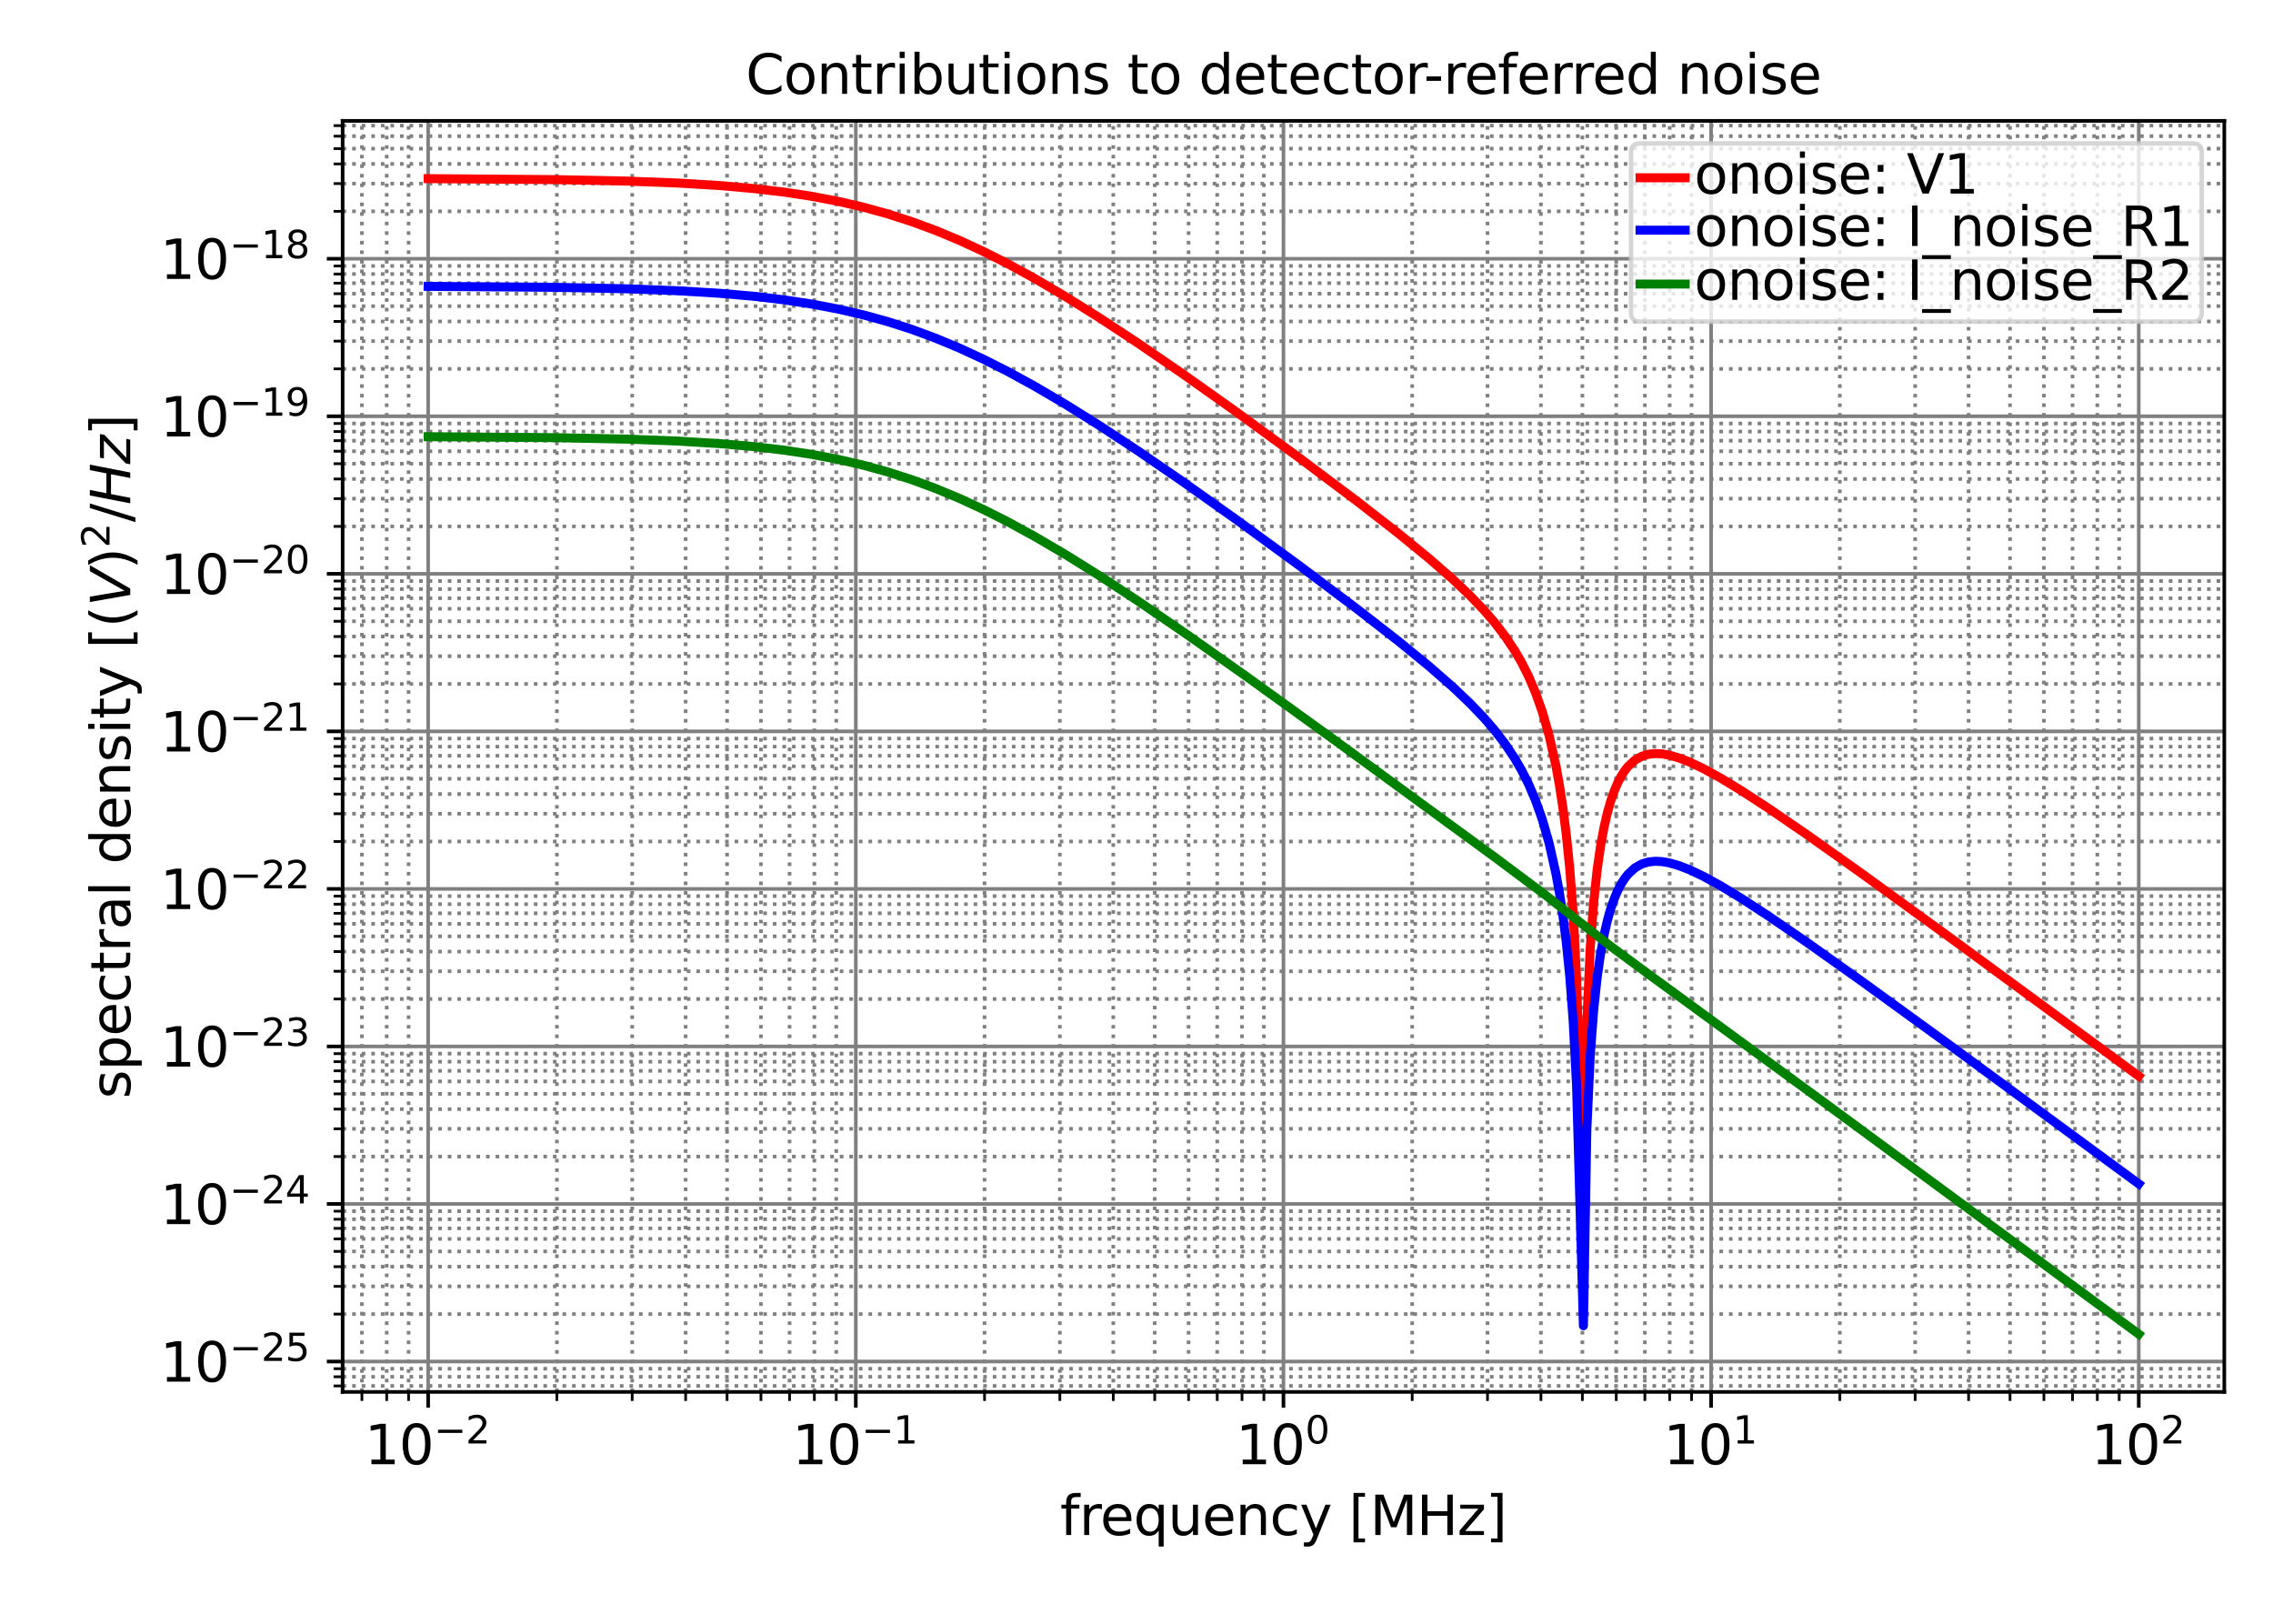 <?xml version="1.0" encoding="utf-8" standalone="no"?>
<!DOCTYPE svg PUBLIC "-//W3C//DTD SVG 1.1//EN"
  "http://www.w3.org/Graphics/SVG/1.1/DTD/svg11.dtd">
<svg xmlns:xlink="http://www.w3.org/1999/xlink" width="504pt" height="360pt" viewBox="0 0 504 360" xmlns="http://www.w3.org/2000/svg" version="1.1">
 <defs>
  <style type="text/css">*{stroke-linejoin: round; stroke-linecap: butt}</style>
 </defs>
 <g id="figure_1">
  <g id="patch_1">
   <path d="M 0 360 
L 504 360 
L 504 0 
L 0 0 
z
" style="fill: #ffffff"/>
  </g>
  <g id="axes_1">
   <g id="patch_2">
    <path d="M 75.972 308.6 
L 493.2 308.6 
L 493.2 26.8 
L 75.972 26.8 
z
" style="fill: #ffffff"/>
   </g>
   <g id="matplotlib.axis_1">
    <g id="xtick_1">
     <g id="line2d_1">
      <path d="M 94.936 308.6 
L 94.936 26.8 
" clip-path="url(#p3714c281d4)" style="fill: none; stroke: #808080; stroke-width: 0.8; stroke-linecap: square"/>
     </g>
     <g id="line2d_2">
      <defs>
       <path id="m7ad4c24f7d" d="M 0 0 
L 0 3.5 
" style="stroke: #000000; stroke-width: 0.8"/>
      </defs>
      <g>
       <use xlink:href="#m7ad4c24f7d" x="94.936" y="308.6" style="stroke: #000000; stroke-width: 0.8"/>
      </g>
     </g>
     <g id="text_1">
      <!-- $\mathdefault{10^{-2}}$ -->
      <g transform="translate(80.836 324.718) scale(0.12 -0.12)">
       <defs>
        <path id="DejaVuSans-31" d="M 794 531 
L 1825 531 
L 1825 4091 
L 703 3866 
L 703 4441 
L 1819 4666 
L 2450 4666 
L 2450 531 
L 3481 531 
L 3481 0 
L 794 0 
L 794 531 
z
" transform="scale(0.016)"/>
        <path id="DejaVuSans-30" d="M 2034 4250 
Q 1547 4250 1301 3770 
Q 1056 3291 1056 2328 
Q 1056 1369 1301 889 
Q 1547 409 2034 409 
Q 2525 409 2770 889 
Q 3016 1369 3016 2328 
Q 3016 3291 2770 3770 
Q 2525 4250 2034 4250 
z
M 2034 4750 
Q 2819 4750 3233 4129 
Q 3647 3509 3647 2328 
Q 3647 1150 3233 529 
Q 2819 -91 2034 -91 
Q 1250 -91 836 529 
Q 422 1150 422 2328 
Q 422 3509 836 4129 
Q 1250 4750 2034 4750 
z
" transform="scale(0.016)"/>
        <path id="DejaVuSans-2212" d="M 678 2272 
L 4684 2272 
L 4684 1741 
L 678 1741 
L 678 2272 
z
" transform="scale(0.016)"/>
        <path id="DejaVuSans-32" d="M 1228 531 
L 3431 531 
L 3431 0 
L 469 0 
L 469 531 
Q 828 903 1448 1529 
Q 2069 2156 2228 2338 
Q 2531 2678 2651 2914 
Q 2772 3150 2772 3378 
Q 2772 3750 2511 3984 
Q 2250 4219 1831 4219 
Q 1534 4219 1204 4116 
Q 875 4013 500 3803 
L 500 4441 
Q 881 4594 1212 4672 
Q 1544 4750 1819 4750 
Q 2544 4750 2975 4387 
Q 3406 4025 3406 3419 
Q 3406 3131 3298 2873 
Q 3191 2616 2906 2266 
Q 2828 2175 2409 1742 
Q 1991 1309 1228 531 
z
" transform="scale(0.016)"/>
       </defs>
       <use xlink:href="#DejaVuSans-31" transform="translate(0 0.766)"/>
       <use xlink:href="#DejaVuSans-30" transform="translate(63.623 0.766)"/>
       <use xlink:href="#DejaVuSans-2212" transform="translate(128.203 39.047) scale(0.7)"/>
       <use xlink:href="#DejaVuSans-32" transform="translate(186.855 39.047) scale(0.7)"/>
      </g>
     </g>
    </g>
    <g id="xtick_2">
     <g id="line2d_3">
      <path d="M 189.761 308.6 
L 189.761 26.8 
" clip-path="url(#p3714c281d4)" style="fill: none; stroke: #808080; stroke-width: 0.8; stroke-linecap: square"/>
     </g>
     <g id="line2d_4">
      <g>
       <use xlink:href="#m7ad4c24f7d" x="189.761" y="308.6" style="stroke: #000000; stroke-width: 0.8"/>
      </g>
     </g>
     <g id="text_2">
      <!-- $\mathdefault{10^{-1}}$ -->
      <g transform="translate(175.661 324.718) scale(0.12 -0.12)">
       <use xlink:href="#DejaVuSans-31" transform="translate(0 0.684)"/>
       <use xlink:href="#DejaVuSans-30" transform="translate(63.623 0.684)"/>
       <use xlink:href="#DejaVuSans-2212" transform="translate(128.203 38.966) scale(0.7)"/>
       <use xlink:href="#DejaVuSans-31" transform="translate(186.855 38.966) scale(0.7)"/>
      </g>
     </g>
    </g>
    <g id="xtick_3">
     <g id="line2d_5">
      <path d="M 284.586 308.6 
L 284.586 26.8 
" clip-path="url(#p3714c281d4)" style="fill: none; stroke: #808080; stroke-width: 0.8; stroke-linecap: square"/>
     </g>
     <g id="line2d_6">
      <g>
       <use xlink:href="#m7ad4c24f7d" x="284.586" y="308.6" style="stroke: #000000; stroke-width: 0.8"/>
      </g>
     </g>
     <g id="text_3">
      <!-- $\mathdefault{10^{0}}$ -->
      <g transform="translate(274.026 324.718) scale(0.12 -0.12)">
       <use xlink:href="#DejaVuSans-31" transform="translate(0 0.766)"/>
       <use xlink:href="#DejaVuSans-30" transform="translate(63.623 0.766)"/>
       <use xlink:href="#DejaVuSans-30" transform="translate(128.203 39.047) scale(0.7)"/>
      </g>
     </g>
    </g>
    <g id="xtick_4">
     <g id="line2d_7">
      <path d="M 379.41 308.6 
L 379.41 26.8 
" clip-path="url(#p3714c281d4)" style="fill: none; stroke: #808080; stroke-width: 0.8; stroke-linecap: square"/>
     </g>
     <g id="line2d_8">
      <g>
       <use xlink:href="#m7ad4c24f7d" x="379.41" y="308.6" style="stroke: #000000; stroke-width: 0.8"/>
      </g>
     </g>
     <g id="text_4">
      <!-- $\mathdefault{10^{1}}$ -->
      <g transform="translate(368.85 324.718) scale(0.12 -0.12)">
       <use xlink:href="#DejaVuSans-31" transform="translate(0 0.684)"/>
       <use xlink:href="#DejaVuSans-30" transform="translate(63.623 0.684)"/>
       <use xlink:href="#DejaVuSans-31" transform="translate(128.203 38.966) scale(0.7)"/>
      </g>
     </g>
    </g>
    <g id="xtick_5">
     <g id="line2d_9">
      <path d="M 474.235 308.6 
L 474.235 26.8 
" clip-path="url(#p3714c281d4)" style="fill: none; stroke: #808080; stroke-width: 0.8; stroke-linecap: square"/>
     </g>
     <g id="line2d_10">
      <g>
       <use xlink:href="#m7ad4c24f7d" x="474.235" y="308.6" style="stroke: #000000; stroke-width: 0.8"/>
      </g>
     </g>
     <g id="text_5">
      <!-- $\mathdefault{10^{2}}$ -->
      <g transform="translate(463.675 324.718) scale(0.12 -0.12)">
       <use xlink:href="#DejaVuSans-31" transform="translate(0 0.766)"/>
       <use xlink:href="#DejaVuSans-30" transform="translate(63.623 0.766)"/>
       <use xlink:href="#DejaVuSans-32" transform="translate(128.203 39.047) scale(0.7)"/>
      </g>
     </g>
    </g>
    <g id="xtick_6">
     <g id="line2d_11">
      <path d="M 80.248 308.6 
L 80.248 26.8 
" clip-path="url(#p3714c281d4)" style="fill: none; stroke-dasharray: 0.8,1.32; stroke-dashoffset: 0; stroke: #808080; stroke-width: 0.8"/>
     </g>
     <g id="line2d_12">
      <defs>
       <path id="m02b48242b2" d="M 0 0 
L 0 2 
" style="stroke: #000000; stroke-width: 0.6"/>
      </defs>
      <g>
       <use xlink:href="#m02b48242b2" x="80.248" y="308.6" style="stroke: #000000; stroke-width: 0.6"/>
      </g>
     </g>
    </g>
    <g id="xtick_7">
     <g id="line2d_13">
      <path d="M 85.747 308.6 
L 85.747 26.8 
" clip-path="url(#p3714c281d4)" style="fill: none; stroke-dasharray: 0.8,1.32; stroke-dashoffset: 0; stroke: #808080; stroke-width: 0.8"/>
     </g>
     <g id="line2d_14">
      <g>
       <use xlink:href="#m02b48242b2" x="85.747" y="308.6" style="stroke: #000000; stroke-width: 0.6"/>
      </g>
     </g>
    </g>
    <g id="xtick_8">
     <g id="line2d_15">
      <path d="M 90.598 308.6 
L 90.598 26.8 
" clip-path="url(#p3714c281d4)" style="fill: none; stroke-dasharray: 0.8,1.32; stroke-dashoffset: 0; stroke: #808080; stroke-width: 0.8"/>
     </g>
     <g id="line2d_16">
      <g>
       <use xlink:href="#m02b48242b2" x="90.598" y="308.6" style="stroke: #000000; stroke-width: 0.6"/>
      </g>
     </g>
    </g>
    <g id="xtick_9">
     <g id="line2d_17">
      <path d="M 123.482 308.6 
L 123.482 26.8 
" clip-path="url(#p3714c281d4)" style="fill: none; stroke-dasharray: 0.8,1.32; stroke-dashoffset: 0; stroke: #808080; stroke-width: 0.8"/>
     </g>
     <g id="line2d_18">
      <g>
       <use xlink:href="#m02b48242b2" x="123.482" y="308.6" style="stroke: #000000; stroke-width: 0.6"/>
      </g>
     </g>
    </g>
    <g id="xtick_10">
     <g id="line2d_19">
      <path d="M 140.179 308.6 
L 140.179 26.8 
" clip-path="url(#p3714c281d4)" style="fill: none; stroke-dasharray: 0.8,1.32; stroke-dashoffset: 0; stroke: #808080; stroke-width: 0.8"/>
     </g>
     <g id="line2d_20">
      <g>
       <use xlink:href="#m02b48242b2" x="140.179" y="308.6" style="stroke: #000000; stroke-width: 0.6"/>
      </g>
     </g>
    </g>
    <g id="xtick_11">
     <g id="line2d_21">
      <path d="M 152.027 308.6 
L 152.027 26.8 
" clip-path="url(#p3714c281d4)" style="fill: none; stroke-dasharray: 0.8,1.32; stroke-dashoffset: 0; stroke: #808080; stroke-width: 0.8"/>
     </g>
     <g id="line2d_22">
      <g>
       <use xlink:href="#m02b48242b2" x="152.027" y="308.6" style="stroke: #000000; stroke-width: 0.6"/>
      </g>
     </g>
    </g>
    <g id="xtick_12">
     <g id="line2d_23">
      <path d="M 161.216 308.6 
L 161.216 26.8 
" clip-path="url(#p3714c281d4)" style="fill: none; stroke-dasharray: 0.8,1.32; stroke-dashoffset: 0; stroke: #808080; stroke-width: 0.8"/>
     </g>
     <g id="line2d_24">
      <g>
       <use xlink:href="#m02b48242b2" x="161.216" y="308.6" style="stroke: #000000; stroke-width: 0.6"/>
      </g>
     </g>
    </g>
    <g id="xtick_13">
     <g id="line2d_25">
      <path d="M 168.724 308.6 
L 168.724 26.8 
" clip-path="url(#p3714c281d4)" style="fill: none; stroke-dasharray: 0.8,1.32; stroke-dashoffset: 0; stroke: #808080; stroke-width: 0.8"/>
     </g>
     <g id="line2d_26">
      <g>
       <use xlink:href="#m02b48242b2" x="168.724" y="308.6" style="stroke: #000000; stroke-width: 0.6"/>
      </g>
     </g>
    </g>
    <g id="xtick_14">
     <g id="line2d_27">
      <path d="M 175.073 308.6 
L 175.073 26.8 
" clip-path="url(#p3714c281d4)" style="fill: none; stroke-dasharray: 0.8,1.32; stroke-dashoffset: 0; stroke: #808080; stroke-width: 0.8"/>
     </g>
     <g id="line2d_28">
      <g>
       <use xlink:href="#m02b48242b2" x="175.073" y="308.6" style="stroke: #000000; stroke-width: 0.6"/>
      </g>
     </g>
    </g>
    <g id="xtick_15">
     <g id="line2d_29">
      <path d="M 180.572 308.6 
L 180.572 26.8 
" clip-path="url(#p3714c281d4)" style="fill: none; stroke-dasharray: 0.8,1.32; stroke-dashoffset: 0; stroke: #808080; stroke-width: 0.8"/>
     </g>
     <g id="line2d_30">
      <g>
       <use xlink:href="#m02b48242b2" x="180.572" y="308.6" style="stroke: #000000; stroke-width: 0.6"/>
      </g>
     </g>
    </g>
    <g id="xtick_16">
     <g id="line2d_31">
      <path d="M 185.422 308.6 
L 185.422 26.8 
" clip-path="url(#p3714c281d4)" style="fill: none; stroke-dasharray: 0.8,1.32; stroke-dashoffset: 0; stroke: #808080; stroke-width: 0.8"/>
     </g>
     <g id="line2d_32">
      <g>
       <use xlink:href="#m02b48242b2" x="185.422" y="308.6" style="stroke: #000000; stroke-width: 0.6"/>
      </g>
     </g>
    </g>
    <g id="xtick_17">
     <g id="line2d_33">
      <path d="M 218.306 308.6 
L 218.306 26.8 
" clip-path="url(#p3714c281d4)" style="fill: none; stroke-dasharray: 0.8,1.32; stroke-dashoffset: 0; stroke: #808080; stroke-width: 0.8"/>
     </g>
     <g id="line2d_34">
      <g>
       <use xlink:href="#m02b48242b2" x="218.306" y="308.6" style="stroke: #000000; stroke-width: 0.6"/>
      </g>
     </g>
    </g>
    <g id="xtick_18">
     <g id="line2d_35">
      <path d="M 235.004 308.6 
L 235.004 26.8 
" clip-path="url(#p3714c281d4)" style="fill: none; stroke-dasharray: 0.8,1.32; stroke-dashoffset: 0; stroke: #808080; stroke-width: 0.8"/>
     </g>
     <g id="line2d_36">
      <g>
       <use xlink:href="#m02b48242b2" x="235.004" y="308.6" style="stroke: #000000; stroke-width: 0.6"/>
      </g>
     </g>
    </g>
    <g id="xtick_19">
     <g id="line2d_37">
      <path d="M 246.851 308.6 
L 246.851 26.8 
" clip-path="url(#p3714c281d4)" style="fill: none; stroke-dasharray: 0.8,1.32; stroke-dashoffset: 0; stroke: #808080; stroke-width: 0.8"/>
     </g>
     <g id="line2d_38">
      <g>
       <use xlink:href="#m02b48242b2" x="246.851" y="308.6" style="stroke: #000000; stroke-width: 0.6"/>
      </g>
     </g>
    </g>
    <g id="xtick_20">
     <g id="line2d_39">
      <path d="M 256.041 308.6 
L 256.041 26.8 
" clip-path="url(#p3714c281d4)" style="fill: none; stroke-dasharray: 0.8,1.32; stroke-dashoffset: 0; stroke: #808080; stroke-width: 0.8"/>
     </g>
     <g id="line2d_40">
      <g>
       <use xlink:href="#m02b48242b2" x="256.041" y="308.6" style="stroke: #000000; stroke-width: 0.6"/>
      </g>
     </g>
    </g>
    <g id="xtick_21">
     <g id="line2d_41">
      <path d="M 263.549 308.6 
L 263.549 26.8 
" clip-path="url(#p3714c281d4)" style="fill: none; stroke-dasharray: 0.8,1.32; stroke-dashoffset: 0; stroke: #808080; stroke-width: 0.8"/>
     </g>
     <g id="line2d_42">
      <g>
       <use xlink:href="#m02b48242b2" x="263.549" y="308.6" style="stroke: #000000; stroke-width: 0.6"/>
      </g>
     </g>
    </g>
    <g id="xtick_22">
     <g id="line2d_43">
      <path d="M 269.897 308.6 
L 269.897 26.8 
" clip-path="url(#p3714c281d4)" style="fill: none; stroke-dasharray: 0.8,1.32; stroke-dashoffset: 0; stroke: #808080; stroke-width: 0.8"/>
     </g>
     <g id="line2d_44">
      <g>
       <use xlink:href="#m02b48242b2" x="269.897" y="308.6" style="stroke: #000000; stroke-width: 0.6"/>
      </g>
     </g>
    </g>
    <g id="xtick_23">
     <g id="line2d_45">
      <path d="M 275.396 308.6 
L 275.396 26.8 
" clip-path="url(#p3714c281d4)" style="fill: none; stroke-dasharray: 0.8,1.32; stroke-dashoffset: 0; stroke: #808080; stroke-width: 0.8"/>
     </g>
     <g id="line2d_46">
      <g>
       <use xlink:href="#m02b48242b2" x="275.396" y="308.6" style="stroke: #000000; stroke-width: 0.6"/>
      </g>
     </g>
    </g>
    <g id="xtick_24">
     <g id="line2d_47">
      <path d="M 280.247 308.6 
L 280.247 26.8 
" clip-path="url(#p3714c281d4)" style="fill: none; stroke-dasharray: 0.8,1.32; stroke-dashoffset: 0; stroke: #808080; stroke-width: 0.8"/>
     </g>
     <g id="line2d_48">
      <g>
       <use xlink:href="#m02b48242b2" x="280.247" y="308.6" style="stroke: #000000; stroke-width: 0.6"/>
      </g>
     </g>
    </g>
    <g id="xtick_25">
     <g id="line2d_49">
      <path d="M 313.131 308.6 
L 313.131 26.8 
" clip-path="url(#p3714c281d4)" style="fill: none; stroke-dasharray: 0.8,1.32; stroke-dashoffset: 0; stroke: #808080; stroke-width: 0.8"/>
     </g>
     <g id="line2d_50">
      <g>
       <use xlink:href="#m02b48242b2" x="313.131" y="308.6" style="stroke: #000000; stroke-width: 0.6"/>
      </g>
     </g>
    </g>
    <g id="xtick_26">
     <g id="line2d_51">
      <path d="M 329.829 308.6 
L 329.829 26.8 
" clip-path="url(#p3714c281d4)" style="fill: none; stroke-dasharray: 0.8,1.32; stroke-dashoffset: 0; stroke: #808080; stroke-width: 0.8"/>
     </g>
     <g id="line2d_52">
      <g>
       <use xlink:href="#m02b48242b2" x="329.829" y="308.6" style="stroke: #000000; stroke-width: 0.6"/>
      </g>
     </g>
    </g>
    <g id="xtick_27">
     <g id="line2d_53">
      <path d="M 341.676 308.6 
L 341.676 26.8 
" clip-path="url(#p3714c281d4)" style="fill: none; stroke-dasharray: 0.8,1.32; stroke-dashoffset: 0; stroke: #808080; stroke-width: 0.8"/>
     </g>
     <g id="line2d_54">
      <g>
       <use xlink:href="#m02b48242b2" x="341.676" y="308.6" style="stroke: #000000; stroke-width: 0.6"/>
      </g>
     </g>
    </g>
    <g id="xtick_28">
     <g id="line2d_55">
      <path d="M 350.865 308.6 
L 350.865 26.8 
" clip-path="url(#p3714c281d4)" style="fill: none; stroke-dasharray: 0.8,1.32; stroke-dashoffset: 0; stroke: #808080; stroke-width: 0.8"/>
     </g>
     <g id="line2d_56">
      <g>
       <use xlink:href="#m02b48242b2" x="350.865" y="308.6" style="stroke: #000000; stroke-width: 0.6"/>
      </g>
     </g>
    </g>
    <g id="xtick_29">
     <g id="line2d_57">
      <path d="M 358.374 308.6 
L 358.374 26.8 
" clip-path="url(#p3714c281d4)" style="fill: none; stroke-dasharray: 0.8,1.32; stroke-dashoffset: 0; stroke: #808080; stroke-width: 0.8"/>
     </g>
     <g id="line2d_58">
      <g>
       <use xlink:href="#m02b48242b2" x="358.374" y="308.6" style="stroke: #000000; stroke-width: 0.6"/>
      </g>
     </g>
    </g>
    <g id="xtick_30">
     <g id="line2d_59">
      <path d="M 364.722 308.6 
L 364.722 26.8 
" clip-path="url(#p3714c281d4)" style="fill: none; stroke-dasharray: 0.8,1.32; stroke-dashoffset: 0; stroke: #808080; stroke-width: 0.8"/>
     </g>
     <g id="line2d_60">
      <g>
       <use xlink:href="#m02b48242b2" x="364.722" y="308.6" style="stroke: #000000; stroke-width: 0.6"/>
      </g>
     </g>
    </g>
    <g id="xtick_31">
     <g id="line2d_61">
      <path d="M 370.221 308.6 
L 370.221 26.8 
" clip-path="url(#p3714c281d4)" style="fill: none; stroke-dasharray: 0.8,1.32; stroke-dashoffset: 0; stroke: #808080; stroke-width: 0.8"/>
     </g>
     <g id="line2d_62">
      <g>
       <use xlink:href="#m02b48242b2" x="370.221" y="308.6" style="stroke: #000000; stroke-width: 0.6"/>
      </g>
     </g>
    </g>
    <g id="xtick_32">
     <g id="line2d_63">
      <path d="M 375.071 308.6 
L 375.071 26.8 
" clip-path="url(#p3714c281d4)" style="fill: none; stroke-dasharray: 0.8,1.32; stroke-dashoffset: 0; stroke: #808080; stroke-width: 0.8"/>
     </g>
     <g id="line2d_64">
      <g>
       <use xlink:href="#m02b48242b2" x="375.071" y="308.6" style="stroke: #000000; stroke-width: 0.6"/>
      </g>
     </g>
    </g>
    <g id="xtick_33">
     <g id="line2d_65">
      <path d="M 407.955 308.6 
L 407.955 26.8 
" clip-path="url(#p3714c281d4)" style="fill: none; stroke-dasharray: 0.8,1.32; stroke-dashoffset: 0; stroke: #808080; stroke-width: 0.8"/>
     </g>
     <g id="line2d_66">
      <g>
       <use xlink:href="#m02b48242b2" x="407.955" y="308.6" style="stroke: #000000; stroke-width: 0.6"/>
      </g>
     </g>
    </g>
    <g id="xtick_34">
     <g id="line2d_67">
      <path d="M 424.653 308.6 
L 424.653 26.8 
" clip-path="url(#p3714c281d4)" style="fill: none; stroke-dasharray: 0.8,1.32; stroke-dashoffset: 0; stroke: #808080; stroke-width: 0.8"/>
     </g>
     <g id="line2d_68">
      <g>
       <use xlink:href="#m02b48242b2" x="424.653" y="308.6" style="stroke: #000000; stroke-width: 0.6"/>
      </g>
     </g>
    </g>
    <g id="xtick_35">
     <g id="line2d_69">
      <path d="M 436.501 308.6 
L 436.501 26.8 
" clip-path="url(#p3714c281d4)" style="fill: none; stroke-dasharray: 0.8,1.32; stroke-dashoffset: 0; stroke: #808080; stroke-width: 0.8"/>
     </g>
     <g id="line2d_70">
      <g>
       <use xlink:href="#m02b48242b2" x="436.501" y="308.6" style="stroke: #000000; stroke-width: 0.6"/>
      </g>
     </g>
    </g>
    <g id="xtick_36">
     <g id="line2d_71">
      <path d="M 445.69 308.6 
L 445.69 26.8 
" clip-path="url(#p3714c281d4)" style="fill: none; stroke-dasharray: 0.8,1.32; stroke-dashoffset: 0; stroke: #808080; stroke-width: 0.8"/>
     </g>
     <g id="line2d_72">
      <g>
       <use xlink:href="#m02b48242b2" x="445.69" y="308.6" style="stroke: #000000; stroke-width: 0.6"/>
      </g>
     </g>
    </g>
    <g id="xtick_37">
     <g id="line2d_73">
      <path d="M 453.198 308.6 
L 453.198 26.8 
" clip-path="url(#p3714c281d4)" style="fill: none; stroke-dasharray: 0.8,1.32; stroke-dashoffset: 0; stroke: #808080; stroke-width: 0.8"/>
     </g>
     <g id="line2d_74">
      <g>
       <use xlink:href="#m02b48242b2" x="453.198" y="308.6" style="stroke: #000000; stroke-width: 0.6"/>
      </g>
     </g>
    </g>
    <g id="xtick_38">
     <g id="line2d_75">
      <path d="M 459.547 308.6 
L 459.547 26.8 
" clip-path="url(#p3714c281d4)" style="fill: none; stroke-dasharray: 0.8,1.32; stroke-dashoffset: 0; stroke: #808080; stroke-width: 0.8"/>
     </g>
     <g id="line2d_76">
      <g>
       <use xlink:href="#m02b48242b2" x="459.547" y="308.6" style="stroke: #000000; stroke-width: 0.6"/>
      </g>
     </g>
    </g>
    <g id="xtick_39">
     <g id="line2d_77">
      <path d="M 465.046 308.6 
L 465.046 26.8 
" clip-path="url(#p3714c281d4)" style="fill: none; stroke-dasharray: 0.8,1.32; stroke-dashoffset: 0; stroke: #808080; stroke-width: 0.8"/>
     </g>
     <g id="line2d_78">
      <g>
       <use xlink:href="#m02b48242b2" x="465.046" y="308.6" style="stroke: #000000; stroke-width: 0.6"/>
      </g>
     </g>
    </g>
    <g id="xtick_40">
     <g id="line2d_79">
      <path d="M 469.896 308.6 
L 469.896 26.8 
" clip-path="url(#p3714c281d4)" style="fill: none; stroke-dasharray: 0.8,1.32; stroke-dashoffset: 0; stroke: #808080; stroke-width: 0.8"/>
     </g>
     <g id="line2d_80">
      <g>
       <use xlink:href="#m02b48242b2" x="469.896" y="308.6" style="stroke: #000000; stroke-width: 0.6"/>
      </g>
     </g>
    </g>
    <g id="text_6">
     <!-- frequency [MHz] -->
     <g transform="translate(235.067 340.332) scale(0.12 -0.12)">
      <defs>
       <path id="DejaVuSans-66" d="M 2375 4863 
L 2375 4384 
L 1825 4384 
Q 1516 4384 1395 4259 
Q 1275 4134 1275 3809 
L 1275 3500 
L 2222 3500 
L 2222 3053 
L 1275 3053 
L 1275 0 
L 697 0 
L 697 3053 
L 147 3053 
L 147 3500 
L 697 3500 
L 697 3744 
Q 697 4328 969 4595 
Q 1241 4863 1831 4863 
L 2375 4863 
z
" transform="scale(0.016)"/>
       <path id="DejaVuSans-72" d="M 2631 2963 
Q 2534 3019 2420 3045 
Q 2306 3072 2169 3072 
Q 1681 3072 1420 2755 
Q 1159 2438 1159 1844 
L 1159 0 
L 581 0 
L 581 3500 
L 1159 3500 
L 1159 2956 
Q 1341 3275 1631 3429 
Q 1922 3584 2338 3584 
Q 2397 3584 2469 3576 
Q 2541 3569 2628 3553 
L 2631 2963 
z
" transform="scale(0.016)"/>
       <path id="DejaVuSans-65" d="M 3597 1894 
L 3597 1613 
L 953 1613 
Q 991 1019 1311 708 
Q 1631 397 2203 397 
Q 2534 397 2845 478 
Q 3156 559 3463 722 
L 3463 178 
Q 3153 47 2828 -22 
Q 2503 -91 2169 -91 
Q 1331 -91 842 396 
Q 353 884 353 1716 
Q 353 2575 817 3079 
Q 1281 3584 2069 3584 
Q 2775 3584 3186 3129 
Q 3597 2675 3597 1894 
z
M 3022 2063 
Q 3016 2534 2758 2815 
Q 2500 3097 2075 3097 
Q 1594 3097 1305 2825 
Q 1016 2553 972 2059 
L 3022 2063 
z
" transform="scale(0.016)"/>
       <path id="DejaVuSans-71" d="M 947 1747 
Q 947 1113 1208 752 
Q 1469 391 1925 391 
Q 2381 391 2643 752 
Q 2906 1113 2906 1747 
Q 2906 2381 2643 2742 
Q 2381 3103 1925 3103 
Q 1469 3103 1208 2742 
Q 947 2381 947 1747 
z
M 2906 525 
Q 2725 213 2448 61 
Q 2172 -91 1784 -91 
Q 1150 -91 751 415 
Q 353 922 353 1747 
Q 353 2572 751 3078 
Q 1150 3584 1784 3584 
Q 2172 3584 2448 3432 
Q 2725 3281 2906 2969 
L 2906 3500 
L 3481 3500 
L 3481 -1331 
L 2906 -1331 
L 2906 525 
z
" transform="scale(0.016)"/>
       <path id="DejaVuSans-75" d="M 544 1381 
L 544 3500 
L 1119 3500 
L 1119 1403 
Q 1119 906 1312 657 
Q 1506 409 1894 409 
Q 2359 409 2629 706 
Q 2900 1003 2900 1516 
L 2900 3500 
L 3475 3500 
L 3475 0 
L 2900 0 
L 2900 538 
Q 2691 219 2414 64 
Q 2138 -91 1772 -91 
Q 1169 -91 856 284 
Q 544 659 544 1381 
z
M 1991 3584 
L 1991 3584 
z
" transform="scale(0.016)"/>
       <path id="DejaVuSans-6e" d="M 3513 2113 
L 3513 0 
L 2938 0 
L 2938 2094 
Q 2938 2591 2744 2837 
Q 2550 3084 2163 3084 
Q 1697 3084 1428 2787 
Q 1159 2491 1159 1978 
L 1159 0 
L 581 0 
L 581 3500 
L 1159 3500 
L 1159 2956 
Q 1366 3272 1645 3428 
Q 1925 3584 2291 3584 
Q 2894 3584 3203 3211 
Q 3513 2838 3513 2113 
z
" transform="scale(0.016)"/>
       <path id="DejaVuSans-63" d="M 3122 3366 
L 3122 2828 
Q 2878 2963 2633 3030 
Q 2388 3097 2138 3097 
Q 1578 3097 1268 2742 
Q 959 2388 959 1747 
Q 959 1106 1268 751 
Q 1578 397 2138 397 
Q 2388 397 2633 464 
Q 2878 531 3122 666 
L 3122 134 
Q 2881 22 2623 -34 
Q 2366 -91 2075 -91 
Q 1284 -91 818 406 
Q 353 903 353 1747 
Q 353 2603 823 3093 
Q 1294 3584 2113 3584 
Q 2378 3584 2631 3529 
Q 2884 3475 3122 3366 
z
" transform="scale(0.016)"/>
       <path id="DejaVuSans-79" d="M 2059 -325 
Q 1816 -950 1584 -1140 
Q 1353 -1331 966 -1331 
L 506 -1331 
L 506 -850 
L 844 -850 
Q 1081 -850 1212 -737 
Q 1344 -625 1503 -206 
L 1606 56 
L 191 3500 
L 800 3500 
L 1894 763 
L 2988 3500 
L 3597 3500 
L 2059 -325 
z
" transform="scale(0.016)"/>
       <path id="DejaVuSans-20" transform="scale(0.016)"/>
       <path id="DejaVuSans-5b" d="M 550 4863 
L 1875 4863 
L 1875 4416 
L 1125 4416 
L 1125 -397 
L 1875 -397 
L 1875 -844 
L 550 -844 
L 550 4863 
z
" transform="scale(0.016)"/>
       <path id="DejaVuSans-4d" d="M 628 4666 
L 1569 4666 
L 2759 1491 
L 3956 4666 
L 4897 4666 
L 4897 0 
L 4281 0 
L 4281 4097 
L 3078 897 
L 2444 897 
L 1241 4097 
L 1241 0 
L 628 0 
L 628 4666 
z
" transform="scale(0.016)"/>
       <path id="DejaVuSans-48" d="M 628 4666 
L 1259 4666 
L 1259 2753 
L 3553 2753 
L 3553 4666 
L 4184 4666 
L 4184 0 
L 3553 0 
L 3553 2222 
L 1259 2222 
L 1259 0 
L 628 0 
L 628 4666 
z
" transform="scale(0.016)"/>
       <path id="DejaVuSans-7a" d="M 353 3500 
L 3084 3500 
L 3084 2975 
L 922 459 
L 3084 459 
L 3084 0 
L 275 0 
L 275 525 
L 2438 3041 
L 353 3041 
L 353 3500 
z
" transform="scale(0.016)"/>
       <path id="DejaVuSans-5d" d="M 1947 4863 
L 1947 -844 
L 622 -844 
L 622 -397 
L 1369 -397 
L 1369 4416 
L 622 4416 
L 622 4863 
L 1947 4863 
z
" transform="scale(0.016)"/>
      </defs>
      <use xlink:href="#DejaVuSans-66"/>
      <use xlink:href="#DejaVuSans-72" x="35.205"/>
      <use xlink:href="#DejaVuSans-65" x="74.068"/>
      <use xlink:href="#DejaVuSans-71" x="135.592"/>
      <use xlink:href="#DejaVuSans-75" x="199.068"/>
      <use xlink:href="#DejaVuSans-65" x="262.447"/>
      <use xlink:href="#DejaVuSans-6e" x="323.971"/>
      <use xlink:href="#DejaVuSans-63" x="387.35"/>
      <use xlink:href="#DejaVuSans-79" x="442.33"/>
      <use xlink:href="#DejaVuSans-20" x="501.51"/>
      <use xlink:href="#DejaVuSans-5b" x="533.297"/>
      <use xlink:href="#DejaVuSans-4d" x="572.311"/>
      <use xlink:href="#DejaVuSans-48" x="658.59"/>
      <use xlink:href="#DejaVuSans-7a" x="733.785"/>
      <use xlink:href="#DejaVuSans-5d" x="786.275"/>
     </g>
    </g>
   </g>
   <g id="matplotlib.axis_2">
    <g id="ytick_1">
     <g id="line2d_81">
      <path d="M 75.972 301.86 
L 493.2 301.86 
" clip-path="url(#p3714c281d4)" style="fill: none; stroke: #808080; stroke-width: 0.8; stroke-linecap: square"/>
     </g>
     <g id="line2d_82">
      <defs>
       <path id="m65430e7158" d="M 0 0 
L -3.5 0 
" style="stroke: #000000; stroke-width: 0.8"/>
      </defs>
      <g>
       <use xlink:href="#m65430e7158" x="75.972" y="301.86" style="stroke: #000000; stroke-width: 0.8"/>
      </g>
     </g>
     <g id="text_7">
      <!-- $\mathdefault{10^{-25}}$ -->
      <g transform="translate(35.492 306.42) scale(0.12 -0.12)">
       <defs>
        <path id="DejaVuSans-35" d="M 691 4666 
L 3169 4666 
L 3169 4134 
L 1269 4134 
L 1269 2991 
Q 1406 3038 1543 3061 
Q 1681 3084 1819 3084 
Q 2600 3084 3056 2656 
Q 3513 2228 3513 1497 
Q 3513 744 3044 326 
Q 2575 -91 1722 -91 
Q 1428 -91 1123 -41 
Q 819 9 494 109 
L 494 744 
Q 775 591 1075 516 
Q 1375 441 1709 441 
Q 2250 441 2565 725 
Q 2881 1009 2881 1497 
Q 2881 1984 2565 2268 
Q 2250 2553 1709 2553 
Q 1456 2553 1204 2497 
Q 953 2441 691 2322 
L 691 4666 
z
" transform="scale(0.016)"/>
       </defs>
       <use xlink:href="#DejaVuSans-31" transform="translate(0 0.766)"/>
       <use xlink:href="#DejaVuSans-30" transform="translate(63.623 0.766)"/>
       <use xlink:href="#DejaVuSans-2212" transform="translate(128.203 39.047) scale(0.7)"/>
       <use xlink:href="#DejaVuSans-32" transform="translate(186.855 39.047) scale(0.7)"/>
       <use xlink:href="#DejaVuSans-35" transform="translate(231.392 39.047) scale(0.7)"/>
      </g>
     </g>
    </g>
    <g id="ytick_2">
     <g id="line2d_83">
      <path d="M 75.972 266.933 
L 493.2 266.933 
" clip-path="url(#p3714c281d4)" style="fill: none; stroke: #808080; stroke-width: 0.8; stroke-linecap: square"/>
     </g>
     <g id="line2d_84">
      <g>
       <use xlink:href="#m65430e7158" x="75.972" y="266.933" style="stroke: #000000; stroke-width: 0.8"/>
      </g>
     </g>
     <g id="text_8">
      <!-- $\mathdefault{10^{-24}}$ -->
      <g transform="translate(35.492 271.492) scale(0.12 -0.12)">
       <defs>
        <path id="DejaVuSans-34" d="M 2419 4116 
L 825 1625 
L 2419 1625 
L 2419 4116 
z
M 2253 4666 
L 3047 4666 
L 3047 1625 
L 3713 1625 
L 3713 1100 
L 3047 1100 
L 3047 0 
L 2419 0 
L 2419 1100 
L 313 1100 
L 313 1709 
L 2253 4666 
z
" transform="scale(0.016)"/>
       </defs>
       <use xlink:href="#DejaVuSans-31" transform="translate(0 0.766)"/>
       <use xlink:href="#DejaVuSans-30" transform="translate(63.623 0.766)"/>
       <use xlink:href="#DejaVuSans-2212" transform="translate(128.203 39.047) scale(0.7)"/>
       <use xlink:href="#DejaVuSans-32" transform="translate(186.855 39.047) scale(0.7)"/>
       <use xlink:href="#DejaVuSans-34" transform="translate(231.392 39.047) scale(0.7)"/>
      </g>
     </g>
    </g>
    <g id="ytick_3">
     <g id="line2d_85">
      <path d="M 75.972 232.005 
L 493.2 232.005 
" clip-path="url(#p3714c281d4)" style="fill: none; stroke: #808080; stroke-width: 0.8; stroke-linecap: square"/>
     </g>
     <g id="line2d_86">
      <g>
       <use xlink:href="#m65430e7158" x="75.972" y="232.005" style="stroke: #000000; stroke-width: 0.8"/>
      </g>
     </g>
     <g id="text_9">
      <!-- $\mathdefault{10^{-23}}$ -->
      <g transform="translate(35.492 236.565) scale(0.12 -0.12)">
       <defs>
        <path id="DejaVuSans-33" d="M 2597 2516 
Q 3050 2419 3304 2112 
Q 3559 1806 3559 1356 
Q 3559 666 3084 287 
Q 2609 -91 1734 -91 
Q 1441 -91 1130 -33 
Q 819 25 488 141 
L 488 750 
Q 750 597 1062 519 
Q 1375 441 1716 441 
Q 2309 441 2620 675 
Q 2931 909 2931 1356 
Q 2931 1769 2642 2001 
Q 2353 2234 1838 2234 
L 1294 2234 
L 1294 2753 
L 1863 2753 
Q 2328 2753 2575 2939 
Q 2822 3125 2822 3475 
Q 2822 3834 2567 4026 
Q 2313 4219 1838 4219 
Q 1578 4219 1281 4162 
Q 984 4106 628 3988 
L 628 4550 
Q 988 4650 1302 4700 
Q 1616 4750 1894 4750 
Q 2613 4750 3031 4423 
Q 3450 4097 3450 3541 
Q 3450 3153 3228 2886 
Q 3006 2619 2597 2516 
z
" transform="scale(0.016)"/>
       </defs>
       <use xlink:href="#DejaVuSans-31" transform="translate(0 0.766)"/>
       <use xlink:href="#DejaVuSans-30" transform="translate(63.623 0.766)"/>
       <use xlink:href="#DejaVuSans-2212" transform="translate(128.203 39.047) scale(0.7)"/>
       <use xlink:href="#DejaVuSans-32" transform="translate(186.855 39.047) scale(0.7)"/>
       <use xlink:href="#DejaVuSans-33" transform="translate(231.392 39.047) scale(0.7)"/>
      </g>
     </g>
    </g>
    <g id="ytick_4">
     <g id="line2d_87">
      <path d="M 75.972 197.078 
L 493.2 197.078 
" clip-path="url(#p3714c281d4)" style="fill: none; stroke: #808080; stroke-width: 0.8; stroke-linecap: square"/>
     </g>
     <g id="line2d_88">
      <g>
       <use xlink:href="#m65430e7158" x="75.972" y="197.078" style="stroke: #000000; stroke-width: 0.8"/>
      </g>
     </g>
     <g id="text_10">
      <!-- $\mathdefault{10^{-22}}$ -->
      <g transform="translate(35.492 201.637) scale(0.12 -0.12)">
       <use xlink:href="#DejaVuSans-31" transform="translate(0 0.766)"/>
       <use xlink:href="#DejaVuSans-30" transform="translate(63.623 0.766)"/>
       <use xlink:href="#DejaVuSans-2212" transform="translate(128.203 39.047) scale(0.7)"/>
       <use xlink:href="#DejaVuSans-32" transform="translate(186.855 39.047) scale(0.7)"/>
       <use xlink:href="#DejaVuSans-32" transform="translate(231.392 39.047) scale(0.7)"/>
      </g>
     </g>
    </g>
    <g id="ytick_5">
     <g id="line2d_89">
      <path d="M 75.972 162.15 
L 493.2 162.15 
" clip-path="url(#p3714c281d4)" style="fill: none; stroke: #808080; stroke-width: 0.8; stroke-linecap: square"/>
     </g>
     <g id="line2d_90">
      <g>
       <use xlink:href="#m65430e7158" x="75.972" y="162.15" style="stroke: #000000; stroke-width: 0.8"/>
      </g>
     </g>
     <g id="text_11">
      <!-- $\mathdefault{10^{-21}}$ -->
      <g transform="translate(35.492 166.71) scale(0.12 -0.12)">
       <use xlink:href="#DejaVuSans-31" transform="translate(0 0.766)"/>
       <use xlink:href="#DejaVuSans-30" transform="translate(63.623 0.766)"/>
       <use xlink:href="#DejaVuSans-2212" transform="translate(128.203 39.047) scale(0.7)"/>
       <use xlink:href="#DejaVuSans-32" transform="translate(186.855 39.047) scale(0.7)"/>
       <use xlink:href="#DejaVuSans-31" transform="translate(231.392 39.047) scale(0.7)"/>
      </g>
     </g>
    </g>
    <g id="ytick_6">
     <g id="line2d_91">
      <path d="M 75.972 127.223 
L 493.2 127.223 
" clip-path="url(#p3714c281d4)" style="fill: none; stroke: #808080; stroke-width: 0.8; stroke-linecap: square"/>
     </g>
     <g id="line2d_92">
      <g>
       <use xlink:href="#m65430e7158" x="75.972" y="127.223" style="stroke: #000000; stroke-width: 0.8"/>
      </g>
     </g>
     <g id="text_12">
      <!-- $\mathdefault{10^{-20}}$ -->
      <g transform="translate(35.492 131.782) scale(0.12 -0.12)">
       <use xlink:href="#DejaVuSans-31" transform="translate(0 0.766)"/>
       <use xlink:href="#DejaVuSans-30" transform="translate(63.623 0.766)"/>
       <use xlink:href="#DejaVuSans-2212" transform="translate(128.203 39.047) scale(0.7)"/>
       <use xlink:href="#DejaVuSans-32" transform="translate(186.855 39.047) scale(0.7)"/>
       <use xlink:href="#DejaVuSans-30" transform="translate(231.392 39.047) scale(0.7)"/>
      </g>
     </g>
    </g>
    <g id="ytick_7">
     <g id="line2d_93">
      <path d="M 75.972 92.295 
L 493.2 92.295 
" clip-path="url(#p3714c281d4)" style="fill: none; stroke: #808080; stroke-width: 0.8; stroke-linecap: square"/>
     </g>
     <g id="line2d_94">
      <g>
       <use xlink:href="#m65430e7158" x="75.972" y="92.295" style="stroke: #000000; stroke-width: 0.8"/>
      </g>
     </g>
     <g id="text_13">
      <!-- $\mathdefault{10^{-19}}$ -->
      <g transform="translate(35.492 96.855) scale(0.12 -0.12)">
       <defs>
        <path id="DejaVuSans-39" d="M 703 97 
L 703 672 
Q 941 559 1184 500 
Q 1428 441 1663 441 
Q 2288 441 2617 861 
Q 2947 1281 2994 2138 
Q 2813 1869 2534 1725 
Q 2256 1581 1919 1581 
Q 1219 1581 811 2004 
Q 403 2428 403 3163 
Q 403 3881 828 4315 
Q 1253 4750 1959 4750 
Q 2769 4750 3195 4129 
Q 3622 3509 3622 2328 
Q 3622 1225 3098 567 
Q 2575 -91 1691 -91 
Q 1453 -91 1209 -44 
Q 966 3 703 97 
z
M 1959 2075 
Q 2384 2075 2632 2365 
Q 2881 2656 2881 3163 
Q 2881 3666 2632 3958 
Q 2384 4250 1959 4250 
Q 1534 4250 1286 3958 
Q 1038 3666 1038 3163 
Q 1038 2656 1286 2365 
Q 1534 2075 1959 2075 
z
" transform="scale(0.016)"/>
       </defs>
       <use xlink:href="#DejaVuSans-31" transform="translate(0 0.766)"/>
       <use xlink:href="#DejaVuSans-30" transform="translate(63.623 0.766)"/>
       <use xlink:href="#DejaVuSans-2212" transform="translate(128.203 39.047) scale(0.7)"/>
       <use xlink:href="#DejaVuSans-31" transform="translate(186.855 39.047) scale(0.7)"/>
       <use xlink:href="#DejaVuSans-39" transform="translate(231.392 39.047) scale(0.7)"/>
      </g>
     </g>
    </g>
    <g id="ytick_8">
     <g id="line2d_95">
      <path d="M 75.972 57.368 
L 493.2 57.368 
" clip-path="url(#p3714c281d4)" style="fill: none; stroke: #808080; stroke-width: 0.8; stroke-linecap: square"/>
     </g>
     <g id="line2d_96">
      <g>
       <use xlink:href="#m65430e7158" x="75.972" y="57.368" style="stroke: #000000; stroke-width: 0.8"/>
      </g>
     </g>
     <g id="text_14">
      <!-- $\mathdefault{10^{-18}}$ -->
      <g transform="translate(35.492 61.927) scale(0.12 -0.12)">
       <defs>
        <path id="DejaVuSans-38" d="M 2034 2216 
Q 1584 2216 1326 1975 
Q 1069 1734 1069 1313 
Q 1069 891 1326 650 
Q 1584 409 2034 409 
Q 2484 409 2743 651 
Q 3003 894 3003 1313 
Q 3003 1734 2745 1975 
Q 2488 2216 2034 2216 
z
M 1403 2484 
Q 997 2584 770 2862 
Q 544 3141 544 3541 
Q 544 4100 942 4425 
Q 1341 4750 2034 4750 
Q 2731 4750 3128 4425 
Q 3525 4100 3525 3541 
Q 3525 3141 3298 2862 
Q 3072 2584 2669 2484 
Q 3125 2378 3379 2068 
Q 3634 1759 3634 1313 
Q 3634 634 3220 271 
Q 2806 -91 2034 -91 
Q 1263 -91 848 271 
Q 434 634 434 1313 
Q 434 1759 690 2068 
Q 947 2378 1403 2484 
z
M 1172 3481 
Q 1172 3119 1398 2916 
Q 1625 2713 2034 2713 
Q 2441 2713 2670 2916 
Q 2900 3119 2900 3481 
Q 2900 3844 2670 4047 
Q 2441 4250 2034 4250 
Q 1625 4250 1398 4047 
Q 1172 3844 1172 3481 
z
" transform="scale(0.016)"/>
       </defs>
       <use xlink:href="#DejaVuSans-31" transform="translate(0 0.766)"/>
       <use xlink:href="#DejaVuSans-30" transform="translate(63.623 0.766)"/>
       <use xlink:href="#DejaVuSans-2212" transform="translate(128.203 39.047) scale(0.7)"/>
       <use xlink:href="#DejaVuSans-31" transform="translate(186.855 39.047) scale(0.7)"/>
       <use xlink:href="#DejaVuSans-38" transform="translate(231.392 39.047) scale(0.7)"/>
      </g>
     </g>
    </g>
    <g id="ytick_9">
     <g id="line2d_97">
      <path d="M 75.972 307.271 
L 493.2 307.271 
" clip-path="url(#p3714c281d4)" style="fill: none; stroke-dasharray: 0.8,1.32; stroke-dashoffset: 0; stroke: #808080; stroke-width: 0.8"/>
     </g>
     <g id="line2d_98">
      <defs>
       <path id="m02a4395f9f" d="M 0 0 
L -2 0 
" style="stroke: #000000; stroke-width: 0.6"/>
      </defs>
      <g>
       <use xlink:href="#m02a4395f9f" x="75.972" y="307.271" style="stroke: #000000; stroke-width: 0.6"/>
      </g>
     </g>
    </g>
    <g id="ytick_10">
     <g id="line2d_99">
      <path d="M 75.972 305.245 
L 493.2 305.245 
" clip-path="url(#p3714c281d4)" style="fill: none; stroke-dasharray: 0.8,1.32; stroke-dashoffset: 0; stroke: #808080; stroke-width: 0.8"/>
     </g>
     <g id="line2d_100">
      <g>
       <use xlink:href="#m02a4395f9f" x="75.972" y="305.245" style="stroke: #000000; stroke-width: 0.6"/>
      </g>
     </g>
    </g>
    <g id="ytick_11">
     <g id="line2d_101">
      <path d="M 75.972 303.459 
L 493.2 303.459 
" clip-path="url(#p3714c281d4)" style="fill: none; stroke-dasharray: 0.8,1.32; stroke-dashoffset: 0; stroke: #808080; stroke-width: 0.8"/>
     </g>
     <g id="line2d_102">
      <g>
       <use xlink:href="#m02a4395f9f" x="75.972" y="303.459" style="stroke: #000000; stroke-width: 0.6"/>
      </g>
     </g>
    </g>
    <g id="ytick_12">
     <g id="line2d_103">
      <path d="M 75.972 291.346 
L 493.2 291.346 
" clip-path="url(#p3714c281d4)" style="fill: none; stroke-dasharray: 0.8,1.32; stroke-dashoffset: 0; stroke: #808080; stroke-width: 0.8"/>
     </g>
     <g id="line2d_104">
      <g>
       <use xlink:href="#m02a4395f9f" x="75.972" y="291.346" style="stroke: #000000; stroke-width: 0.6"/>
      </g>
     </g>
    </g>
    <g id="ytick_13">
     <g id="line2d_105">
      <path d="M 75.972 285.196 
L 493.2 285.196 
" clip-path="url(#p3714c281d4)" style="fill: none; stroke-dasharray: 0.8,1.32; stroke-dashoffset: 0; stroke: #808080; stroke-width: 0.8"/>
     </g>
     <g id="line2d_106">
      <g>
       <use xlink:href="#m02a4395f9f" x="75.972" y="285.196" style="stroke: #000000; stroke-width: 0.6"/>
      </g>
     </g>
    </g>
    <g id="ytick_14">
     <g id="line2d_107">
      <path d="M 75.972 280.832 
L 493.2 280.832 
" clip-path="url(#p3714c281d4)" style="fill: none; stroke-dasharray: 0.8,1.32; stroke-dashoffset: 0; stroke: #808080; stroke-width: 0.8"/>
     </g>
     <g id="line2d_108">
      <g>
       <use xlink:href="#m02a4395f9f" x="75.972" y="280.832" style="stroke: #000000; stroke-width: 0.6"/>
      </g>
     </g>
    </g>
    <g id="ytick_15">
     <g id="line2d_109">
      <path d="M 75.972 277.447 
L 493.2 277.447 
" clip-path="url(#p3714c281d4)" style="fill: none; stroke-dasharray: 0.8,1.32; stroke-dashoffset: 0; stroke: #808080; stroke-width: 0.8"/>
     </g>
     <g id="line2d_110">
      <g>
       <use xlink:href="#m02a4395f9f" x="75.972" y="277.447" style="stroke: #000000; stroke-width: 0.6"/>
      </g>
     </g>
    </g>
    <g id="ytick_16">
     <g id="line2d_111">
      <path d="M 75.972 274.682 
L 493.2 274.682 
" clip-path="url(#p3714c281d4)" style="fill: none; stroke-dasharray: 0.8,1.32; stroke-dashoffset: 0; stroke: #808080; stroke-width: 0.8"/>
     </g>
     <g id="line2d_112">
      <g>
       <use xlink:href="#m02a4395f9f" x="75.972" y="274.682" style="stroke: #000000; stroke-width: 0.6"/>
      </g>
     </g>
    </g>
    <g id="ytick_17">
     <g id="line2d_113">
      <path d="M 75.972 272.343 
L 493.2 272.343 
" clip-path="url(#p3714c281d4)" style="fill: none; stroke-dasharray: 0.8,1.32; stroke-dashoffset: 0; stroke: #808080; stroke-width: 0.8"/>
     </g>
     <g id="line2d_114">
      <g>
       <use xlink:href="#m02a4395f9f" x="75.972" y="272.343" style="stroke: #000000; stroke-width: 0.6"/>
      </g>
     </g>
    </g>
    <g id="ytick_18">
     <g id="line2d_115">
      <path d="M 75.972 270.318 
L 493.2 270.318 
" clip-path="url(#p3714c281d4)" style="fill: none; stroke-dasharray: 0.8,1.32; stroke-dashoffset: 0; stroke: #808080; stroke-width: 0.8"/>
     </g>
     <g id="line2d_116">
      <g>
       <use xlink:href="#m02a4395f9f" x="75.972" y="270.318" style="stroke: #000000; stroke-width: 0.6"/>
      </g>
     </g>
    </g>
    <g id="ytick_19">
     <g id="line2d_117">
      <path d="M 75.972 268.531 
L 493.2 268.531 
" clip-path="url(#p3714c281d4)" style="fill: none; stroke-dasharray: 0.8,1.32; stroke-dashoffset: 0; stroke: #808080; stroke-width: 0.8"/>
     </g>
     <g id="line2d_118">
      <g>
       <use xlink:href="#m02a4395f9f" x="75.972" y="268.531" style="stroke: #000000; stroke-width: 0.6"/>
      </g>
     </g>
    </g>
    <g id="ytick_20">
     <g id="line2d_119">
      <path d="M 75.972 256.419 
L 493.2 256.419 
" clip-path="url(#p3714c281d4)" style="fill: none; stroke-dasharray: 0.8,1.32; stroke-dashoffset: 0; stroke: #808080; stroke-width: 0.8"/>
     </g>
     <g id="line2d_120">
      <g>
       <use xlink:href="#m02a4395f9f" x="75.972" y="256.419" style="stroke: #000000; stroke-width: 0.6"/>
      </g>
     </g>
    </g>
    <g id="ytick_21">
     <g id="line2d_121">
      <path d="M 75.972 250.268 
L 493.2 250.268 
" clip-path="url(#p3714c281d4)" style="fill: none; stroke-dasharray: 0.8,1.32; stroke-dashoffset: 0; stroke: #808080; stroke-width: 0.8"/>
     </g>
     <g id="line2d_122">
      <g>
       <use xlink:href="#m02a4395f9f" x="75.972" y="250.268" style="stroke: #000000; stroke-width: 0.6"/>
      </g>
     </g>
    </g>
    <g id="ytick_22">
     <g id="line2d_123">
      <path d="M 75.972 245.905 
L 493.2 245.905 
" clip-path="url(#p3714c281d4)" style="fill: none; stroke-dasharray: 0.8,1.32; stroke-dashoffset: 0; stroke: #808080; stroke-width: 0.8"/>
     </g>
     <g id="line2d_124">
      <g>
       <use xlink:href="#m02a4395f9f" x="75.972" y="245.905" style="stroke: #000000; stroke-width: 0.6"/>
      </g>
     </g>
    </g>
    <g id="ytick_23">
     <g id="line2d_125">
      <path d="M 75.972 242.52 
L 493.2 242.52 
" clip-path="url(#p3714c281d4)" style="fill: none; stroke-dasharray: 0.8,1.32; stroke-dashoffset: 0; stroke: #808080; stroke-width: 0.8"/>
     </g>
     <g id="line2d_126">
      <g>
       <use xlink:href="#m02a4395f9f" x="75.972" y="242.52" style="stroke: #000000; stroke-width: 0.6"/>
      </g>
     </g>
    </g>
    <g id="ytick_24">
     <g id="line2d_127">
      <path d="M 75.972 239.754 
L 493.2 239.754 
" clip-path="url(#p3714c281d4)" style="fill: none; stroke-dasharray: 0.8,1.32; stroke-dashoffset: 0; stroke: #808080; stroke-width: 0.8"/>
     </g>
     <g id="line2d_128">
      <g>
       <use xlink:href="#m02a4395f9f" x="75.972" y="239.754" style="stroke: #000000; stroke-width: 0.6"/>
      </g>
     </g>
    </g>
    <g id="ytick_25">
     <g id="line2d_129">
      <path d="M 75.972 237.416 
L 493.2 237.416 
" clip-path="url(#p3714c281d4)" style="fill: none; stroke-dasharray: 0.8,1.32; stroke-dashoffset: 0; stroke: #808080; stroke-width: 0.8"/>
     </g>
     <g id="line2d_130">
      <g>
       <use xlink:href="#m02a4395f9f" x="75.972" y="237.416" style="stroke: #000000; stroke-width: 0.6"/>
      </g>
     </g>
    </g>
    <g id="ytick_26">
     <g id="line2d_131">
      <path d="M 75.972 235.39 
L 493.2 235.39 
" clip-path="url(#p3714c281d4)" style="fill: none; stroke-dasharray: 0.8,1.32; stroke-dashoffset: 0; stroke: #808080; stroke-width: 0.8"/>
     </g>
     <g id="line2d_132">
      <g>
       <use xlink:href="#m02a4395f9f" x="75.972" y="235.39" style="stroke: #000000; stroke-width: 0.6"/>
      </g>
     </g>
    </g>
    <g id="ytick_27">
     <g id="line2d_133">
      <path d="M 75.972 233.604 
L 493.2 233.604 
" clip-path="url(#p3714c281d4)" style="fill: none; stroke-dasharray: 0.8,1.32; stroke-dashoffset: 0; stroke: #808080; stroke-width: 0.8"/>
     </g>
     <g id="line2d_134">
      <g>
       <use xlink:href="#m02a4395f9f" x="75.972" y="233.604" style="stroke: #000000; stroke-width: 0.6"/>
      </g>
     </g>
    </g>
    <g id="ytick_28">
     <g id="line2d_135">
      <path d="M 75.972 221.491 
L 493.2 221.491 
" clip-path="url(#p3714c281d4)" style="fill: none; stroke-dasharray: 0.8,1.32; stroke-dashoffset: 0; stroke: #808080; stroke-width: 0.8"/>
     </g>
     <g id="line2d_136">
      <g>
       <use xlink:href="#m02a4395f9f" x="75.972" y="221.491" style="stroke: #000000; stroke-width: 0.6"/>
      </g>
     </g>
    </g>
    <g id="ytick_29">
     <g id="line2d_137">
      <path d="M 75.972 215.341 
L 493.2 215.341 
" clip-path="url(#p3714c281d4)" style="fill: none; stroke-dasharray: 0.8,1.32; stroke-dashoffset: 0; stroke: #808080; stroke-width: 0.8"/>
     </g>
     <g id="line2d_138">
      <g>
       <use xlink:href="#m02a4395f9f" x="75.972" y="215.341" style="stroke: #000000; stroke-width: 0.6"/>
      </g>
     </g>
    </g>
    <g id="ytick_30">
     <g id="line2d_139">
      <path d="M 75.972 210.977 
L 493.2 210.977 
" clip-path="url(#p3714c281d4)" style="fill: none; stroke-dasharray: 0.8,1.32; stroke-dashoffset: 0; stroke: #808080; stroke-width: 0.8"/>
     </g>
     <g id="line2d_140">
      <g>
       <use xlink:href="#m02a4395f9f" x="75.972" y="210.977" style="stroke: #000000; stroke-width: 0.6"/>
      </g>
     </g>
    </g>
    <g id="ytick_31">
     <g id="line2d_141">
      <path d="M 75.972 207.592 
L 493.2 207.592 
" clip-path="url(#p3714c281d4)" style="fill: none; stroke-dasharray: 0.8,1.32; stroke-dashoffset: 0; stroke: #808080; stroke-width: 0.8"/>
     </g>
     <g id="line2d_142">
      <g>
       <use xlink:href="#m02a4395f9f" x="75.972" y="207.592" style="stroke: #000000; stroke-width: 0.6"/>
      </g>
     </g>
    </g>
    <g id="ytick_32">
     <g id="line2d_143">
      <path d="M 75.972 204.827 
L 493.2 204.827 
" clip-path="url(#p3714c281d4)" style="fill: none; stroke-dasharray: 0.8,1.32; stroke-dashoffset: 0; stroke: #808080; stroke-width: 0.8"/>
     </g>
     <g id="line2d_144">
      <g>
       <use xlink:href="#m02a4395f9f" x="75.972" y="204.827" style="stroke: #000000; stroke-width: 0.6"/>
      </g>
     </g>
    </g>
    <g id="ytick_33">
     <g id="line2d_145">
      <path d="M 75.972 202.488 
L 493.2 202.488 
" clip-path="url(#p3714c281d4)" style="fill: none; stroke-dasharray: 0.8,1.32; stroke-dashoffset: 0; stroke: #808080; stroke-width: 0.8"/>
     </g>
     <g id="line2d_146">
      <g>
       <use xlink:href="#m02a4395f9f" x="75.972" y="202.488" style="stroke: #000000; stroke-width: 0.6"/>
      </g>
     </g>
    </g>
    <g id="ytick_34">
     <g id="line2d_147">
      <path d="M 75.972 200.463 
L 493.2 200.463 
" clip-path="url(#p3714c281d4)" style="fill: none; stroke-dasharray: 0.8,1.32; stroke-dashoffset: 0; stroke: #808080; stroke-width: 0.8"/>
     </g>
     <g id="line2d_148">
      <g>
       <use xlink:href="#m02a4395f9f" x="75.972" y="200.463" style="stroke: #000000; stroke-width: 0.6"/>
      </g>
     </g>
    </g>
    <g id="ytick_35">
     <g id="line2d_149">
      <path d="M 75.972 198.676 
L 493.2 198.676 
" clip-path="url(#p3714c281d4)" style="fill: none; stroke-dasharray: 0.8,1.32; stroke-dashoffset: 0; stroke: #808080; stroke-width: 0.8"/>
     </g>
     <g id="line2d_150">
      <g>
       <use xlink:href="#m02a4395f9f" x="75.972" y="198.676" style="stroke: #000000; stroke-width: 0.6"/>
      </g>
     </g>
    </g>
    <g id="ytick_36">
     <g id="line2d_151">
      <path d="M 75.972 186.564 
L 493.2 186.564 
" clip-path="url(#p3714c281d4)" style="fill: none; stroke-dasharray: 0.8,1.32; stroke-dashoffset: 0; stroke: #808080; stroke-width: 0.8"/>
     </g>
     <g id="line2d_152">
      <g>
       <use xlink:href="#m02a4395f9f" x="75.972" y="186.564" style="stroke: #000000; stroke-width: 0.6"/>
      </g>
     </g>
    </g>
    <g id="ytick_37">
     <g id="line2d_153">
      <path d="M 75.972 180.413 
L 493.2 180.413 
" clip-path="url(#p3714c281d4)" style="fill: none; stroke-dasharray: 0.8,1.32; stroke-dashoffset: 0; stroke: #808080; stroke-width: 0.8"/>
     </g>
     <g id="line2d_154">
      <g>
       <use xlink:href="#m02a4395f9f" x="75.972" y="180.413" style="stroke: #000000; stroke-width: 0.6"/>
      </g>
     </g>
    </g>
    <g id="ytick_38">
     <g id="line2d_155">
      <path d="M 75.972 176.05 
L 493.2 176.05 
" clip-path="url(#p3714c281d4)" style="fill: none; stroke-dasharray: 0.8,1.32; stroke-dashoffset: 0; stroke: #808080; stroke-width: 0.8"/>
     </g>
     <g id="line2d_156">
      <g>
       <use xlink:href="#m02a4395f9f" x="75.972" y="176.05" style="stroke: #000000; stroke-width: 0.6"/>
      </g>
     </g>
    </g>
    <g id="ytick_39">
     <g id="line2d_157">
      <path d="M 75.972 172.665 
L 493.2 172.665 
" clip-path="url(#p3714c281d4)" style="fill: none; stroke-dasharray: 0.8,1.32; stroke-dashoffset: 0; stroke: #808080; stroke-width: 0.8"/>
     </g>
     <g id="line2d_158">
      <g>
       <use xlink:href="#m02a4395f9f" x="75.972" y="172.665" style="stroke: #000000; stroke-width: 0.6"/>
      </g>
     </g>
    </g>
    <g id="ytick_40">
     <g id="line2d_159">
      <path d="M 75.972 169.899 
L 493.2 169.899 
" clip-path="url(#p3714c281d4)" style="fill: none; stroke-dasharray: 0.8,1.32; stroke-dashoffset: 0; stroke: #808080; stroke-width: 0.8"/>
     </g>
     <g id="line2d_160">
      <g>
       <use xlink:href="#m02a4395f9f" x="75.972" y="169.899" style="stroke: #000000; stroke-width: 0.6"/>
      </g>
     </g>
    </g>
    <g id="ytick_41">
     <g id="line2d_161">
      <path d="M 75.972 167.561 
L 493.2 167.561 
" clip-path="url(#p3714c281d4)" style="fill: none; stroke-dasharray: 0.8,1.32; stroke-dashoffset: 0; stroke: #808080; stroke-width: 0.8"/>
     </g>
     <g id="line2d_162">
      <g>
       <use xlink:href="#m02a4395f9f" x="75.972" y="167.561" style="stroke: #000000; stroke-width: 0.6"/>
      </g>
     </g>
    </g>
    <g id="ytick_42">
     <g id="line2d_163">
      <path d="M 75.972 165.535 
L 493.2 165.535 
" clip-path="url(#p3714c281d4)" style="fill: none; stroke-dasharray: 0.8,1.32; stroke-dashoffset: 0; stroke: #808080; stroke-width: 0.8"/>
     </g>
     <g id="line2d_164">
      <g>
       <use xlink:href="#m02a4395f9f" x="75.972" y="165.535" style="stroke: #000000; stroke-width: 0.6"/>
      </g>
     </g>
    </g>
    <g id="ytick_43">
     <g id="line2d_165">
      <path d="M 75.972 163.749 
L 493.2 163.749 
" clip-path="url(#p3714c281d4)" style="fill: none; stroke-dasharray: 0.8,1.32; stroke-dashoffset: 0; stroke: #808080; stroke-width: 0.8"/>
     </g>
     <g id="line2d_166">
      <g>
       <use xlink:href="#m02a4395f9f" x="75.972" y="163.749" style="stroke: #000000; stroke-width: 0.6"/>
      </g>
     </g>
    </g>
    <g id="ytick_44">
     <g id="line2d_167">
      <path d="M 75.972 151.636 
L 493.2 151.636 
" clip-path="url(#p3714c281d4)" style="fill: none; stroke-dasharray: 0.8,1.32; stroke-dashoffset: 0; stroke: #808080; stroke-width: 0.8"/>
     </g>
     <g id="line2d_168">
      <g>
       <use xlink:href="#m02a4395f9f" x="75.972" y="151.636" style="stroke: #000000; stroke-width: 0.6"/>
      </g>
     </g>
    </g>
    <g id="ytick_45">
     <g id="line2d_169">
      <path d="M 75.972 145.486 
L 493.2 145.486 
" clip-path="url(#p3714c281d4)" style="fill: none; stroke-dasharray: 0.8,1.32; stroke-dashoffset: 0; stroke: #808080; stroke-width: 0.8"/>
     </g>
     <g id="line2d_170">
      <g>
       <use xlink:href="#m02a4395f9f" x="75.972" y="145.486" style="stroke: #000000; stroke-width: 0.6"/>
      </g>
     </g>
    </g>
    <g id="ytick_46">
     <g id="line2d_171">
      <path d="M 75.972 141.122 
L 493.2 141.122 
" clip-path="url(#p3714c281d4)" style="fill: none; stroke-dasharray: 0.8,1.32; stroke-dashoffset: 0; stroke: #808080; stroke-width: 0.8"/>
     </g>
     <g id="line2d_172">
      <g>
       <use xlink:href="#m02a4395f9f" x="75.972" y="141.122" style="stroke: #000000; stroke-width: 0.6"/>
      </g>
     </g>
    </g>
    <g id="ytick_47">
     <g id="line2d_173">
      <path d="M 75.972 137.737 
L 493.2 137.737 
" clip-path="url(#p3714c281d4)" style="fill: none; stroke-dasharray: 0.8,1.32; stroke-dashoffset: 0; stroke: #808080; stroke-width: 0.8"/>
     </g>
     <g id="line2d_174">
      <g>
       <use xlink:href="#m02a4395f9f" x="75.972" y="137.737" style="stroke: #000000; stroke-width: 0.6"/>
      </g>
     </g>
    </g>
    <g id="ytick_48">
     <g id="line2d_175">
      <path d="M 75.972 134.972 
L 493.2 134.972 
" clip-path="url(#p3714c281d4)" style="fill: none; stroke-dasharray: 0.8,1.32; stroke-dashoffset: 0; stroke: #808080; stroke-width: 0.8"/>
     </g>
     <g id="line2d_176">
      <g>
       <use xlink:href="#m02a4395f9f" x="75.972" y="134.972" style="stroke: #000000; stroke-width: 0.6"/>
      </g>
     </g>
    </g>
    <g id="ytick_49">
     <g id="line2d_177">
      <path d="M 75.972 132.633 
L 493.2 132.633 
" clip-path="url(#p3714c281d4)" style="fill: none; stroke-dasharray: 0.8,1.32; stroke-dashoffset: 0; stroke: #808080; stroke-width: 0.8"/>
     </g>
     <g id="line2d_178">
      <g>
       <use xlink:href="#m02a4395f9f" x="75.972" y="132.633" style="stroke: #000000; stroke-width: 0.6"/>
      </g>
     </g>
    </g>
    <g id="ytick_50">
     <g id="line2d_179">
      <path d="M 75.972 130.608 
L 493.2 130.608 
" clip-path="url(#p3714c281d4)" style="fill: none; stroke-dasharray: 0.8,1.32; stroke-dashoffset: 0; stroke: #808080; stroke-width: 0.8"/>
     </g>
     <g id="line2d_180">
      <g>
       <use xlink:href="#m02a4395f9f" x="75.972" y="130.608" style="stroke: #000000; stroke-width: 0.6"/>
      </g>
     </g>
    </g>
    <g id="ytick_51">
     <g id="line2d_181">
      <path d="M 75.972 128.821 
L 493.2 128.821 
" clip-path="url(#p3714c281d4)" style="fill: none; stroke-dasharray: 0.8,1.32; stroke-dashoffset: 0; stroke: #808080; stroke-width: 0.8"/>
     </g>
     <g id="line2d_182">
      <g>
       <use xlink:href="#m02a4395f9f" x="75.972" y="128.821" style="stroke: #000000; stroke-width: 0.6"/>
      </g>
     </g>
    </g>
    <g id="ytick_52">
     <g id="line2d_183">
      <path d="M 75.972 116.709 
L 493.2 116.709 
" clip-path="url(#p3714c281d4)" style="fill: none; stroke-dasharray: 0.8,1.32; stroke-dashoffset: 0; stroke: #808080; stroke-width: 0.8"/>
     </g>
     <g id="line2d_184">
      <g>
       <use xlink:href="#m02a4395f9f" x="75.972" y="116.709" style="stroke: #000000; stroke-width: 0.6"/>
      </g>
     </g>
    </g>
    <g id="ytick_53">
     <g id="line2d_185">
      <path d="M 75.972 110.558 
L 493.2 110.558 
" clip-path="url(#p3714c281d4)" style="fill: none; stroke-dasharray: 0.8,1.32; stroke-dashoffset: 0; stroke: #808080; stroke-width: 0.8"/>
     </g>
     <g id="line2d_186">
      <g>
       <use xlink:href="#m02a4395f9f" x="75.972" y="110.558" style="stroke: #000000; stroke-width: 0.6"/>
      </g>
     </g>
    </g>
    <g id="ytick_54">
     <g id="line2d_187">
      <path d="M 75.972 106.195 
L 493.2 106.195 
" clip-path="url(#p3714c281d4)" style="fill: none; stroke-dasharray: 0.8,1.32; stroke-dashoffset: 0; stroke: #808080; stroke-width: 0.8"/>
     </g>
     <g id="line2d_188">
      <g>
       <use xlink:href="#m02a4395f9f" x="75.972" y="106.195" style="stroke: #000000; stroke-width: 0.6"/>
      </g>
     </g>
    </g>
    <g id="ytick_55">
     <g id="line2d_189">
      <path d="M 75.972 102.81 
L 493.2 102.81 
" clip-path="url(#p3714c281d4)" style="fill: none; stroke-dasharray: 0.8,1.32; stroke-dashoffset: 0; stroke: #808080; stroke-width: 0.8"/>
     </g>
     <g id="line2d_190">
      <g>
       <use xlink:href="#m02a4395f9f" x="75.972" y="102.81" style="stroke: #000000; stroke-width: 0.6"/>
      </g>
     </g>
    </g>
    <g id="ytick_56">
     <g id="line2d_191">
      <path d="M 75.972 100.044 
L 493.2 100.044 
" clip-path="url(#p3714c281d4)" style="fill: none; stroke-dasharray: 0.8,1.32; stroke-dashoffset: 0; stroke: #808080; stroke-width: 0.8"/>
     </g>
     <g id="line2d_192">
      <g>
       <use xlink:href="#m02a4395f9f" x="75.972" y="100.044" style="stroke: #000000; stroke-width: 0.6"/>
      </g>
     </g>
    </g>
    <g id="ytick_57">
     <g id="line2d_193">
      <path d="M 75.972 97.706 
L 493.2 97.706 
" clip-path="url(#p3714c281d4)" style="fill: none; stroke-dasharray: 0.8,1.32; stroke-dashoffset: 0; stroke: #808080; stroke-width: 0.8"/>
     </g>
     <g id="line2d_194">
      <g>
       <use xlink:href="#m02a4395f9f" x="75.972" y="97.706" style="stroke: #000000; stroke-width: 0.6"/>
      </g>
     </g>
    </g>
    <g id="ytick_58">
     <g id="line2d_195">
      <path d="M 75.972 95.68 
L 493.2 95.68 
" clip-path="url(#p3714c281d4)" style="fill: none; stroke-dasharray: 0.8,1.32; stroke-dashoffset: 0; stroke: #808080; stroke-width: 0.8"/>
     </g>
     <g id="line2d_196">
      <g>
       <use xlink:href="#m02a4395f9f" x="75.972" y="95.68" style="stroke: #000000; stroke-width: 0.6"/>
      </g>
     </g>
    </g>
    <g id="ytick_59">
     <g id="line2d_197">
      <path d="M 75.972 93.894 
L 493.2 93.894 
" clip-path="url(#p3714c281d4)" style="fill: none; stroke-dasharray: 0.8,1.32; stroke-dashoffset: 0; stroke: #808080; stroke-width: 0.8"/>
     </g>
     <g id="line2d_198">
      <g>
       <use xlink:href="#m02a4395f9f" x="75.972" y="93.894" style="stroke: #000000; stroke-width: 0.6"/>
      </g>
     </g>
    </g>
    <g id="ytick_60">
     <g id="line2d_199">
      <path d="M 75.972 81.781 
L 493.2 81.781 
" clip-path="url(#p3714c281d4)" style="fill: none; stroke-dasharray: 0.8,1.32; stroke-dashoffset: 0; stroke: #808080; stroke-width: 0.8"/>
     </g>
     <g id="line2d_200">
      <g>
       <use xlink:href="#m02a4395f9f" x="75.972" y="81.781" style="stroke: #000000; stroke-width: 0.6"/>
      </g>
     </g>
    </g>
    <g id="ytick_61">
     <g id="line2d_201">
      <path d="M 75.972 75.631 
L 493.2 75.631 
" clip-path="url(#p3714c281d4)" style="fill: none; stroke-dasharray: 0.8,1.32; stroke-dashoffset: 0; stroke: #808080; stroke-width: 0.8"/>
     </g>
     <g id="line2d_202">
      <g>
       <use xlink:href="#m02a4395f9f" x="75.972" y="75.631" style="stroke: #000000; stroke-width: 0.6"/>
      </g>
     </g>
    </g>
    <g id="ytick_62">
     <g id="line2d_203">
      <path d="M 75.972 71.267 
L 493.2 71.267 
" clip-path="url(#p3714c281d4)" style="fill: none; stroke-dasharray: 0.8,1.32; stroke-dashoffset: 0; stroke: #808080; stroke-width: 0.8"/>
     </g>
     <g id="line2d_204">
      <g>
       <use xlink:href="#m02a4395f9f" x="75.972" y="71.267" style="stroke: #000000; stroke-width: 0.6"/>
      </g>
     </g>
    </g>
    <g id="ytick_63">
     <g id="line2d_205">
      <path d="M 75.972 67.882 
L 493.2 67.882 
" clip-path="url(#p3714c281d4)" style="fill: none; stroke-dasharray: 0.8,1.32; stroke-dashoffset: 0; stroke: #808080; stroke-width: 0.8"/>
     </g>
     <g id="line2d_206">
      <g>
       <use xlink:href="#m02a4395f9f" x="75.972" y="67.882" style="stroke: #000000; stroke-width: 0.6"/>
      </g>
     </g>
    </g>
    <g id="ytick_64">
     <g id="line2d_207">
      <path d="M 75.972 65.117 
L 493.2 65.117 
" clip-path="url(#p3714c281d4)" style="fill: none; stroke-dasharray: 0.8,1.32; stroke-dashoffset: 0; stroke: #808080; stroke-width: 0.8"/>
     </g>
     <g id="line2d_208">
      <g>
       <use xlink:href="#m02a4395f9f" x="75.972" y="65.117" style="stroke: #000000; stroke-width: 0.6"/>
      </g>
     </g>
    </g>
    <g id="ytick_65">
     <g id="line2d_209">
      <path d="M 75.972 62.778 
L 493.2 62.778 
" clip-path="url(#p3714c281d4)" style="fill: none; stroke-dasharray: 0.8,1.32; stroke-dashoffset: 0; stroke: #808080; stroke-width: 0.8"/>
     </g>
     <g id="line2d_210">
      <g>
       <use xlink:href="#m02a4395f9f" x="75.972" y="62.778" style="stroke: #000000; stroke-width: 0.6"/>
      </g>
     </g>
    </g>
    <g id="ytick_66">
     <g id="line2d_211">
      <path d="M 75.972 60.753 
L 493.2 60.753 
" clip-path="url(#p3714c281d4)" style="fill: none; stroke-dasharray: 0.8,1.32; stroke-dashoffset: 0; stroke: #808080; stroke-width: 0.8"/>
     </g>
     <g id="line2d_212">
      <g>
       <use xlink:href="#m02a4395f9f" x="75.972" y="60.753" style="stroke: #000000; stroke-width: 0.6"/>
      </g>
     </g>
    </g>
    <g id="ytick_67">
     <g id="line2d_213">
      <path d="M 75.972 58.966 
L 493.2 58.966 
" clip-path="url(#p3714c281d4)" style="fill: none; stroke-dasharray: 0.8,1.32; stroke-dashoffset: 0; stroke: #808080; stroke-width: 0.8"/>
     </g>
     <g id="line2d_214">
      <g>
       <use xlink:href="#m02a4395f9f" x="75.972" y="58.966" style="stroke: #000000; stroke-width: 0.6"/>
      </g>
     </g>
    </g>
    <g id="ytick_68">
     <g id="line2d_215">
      <path d="M 75.972 46.854 
L 493.2 46.854 
" clip-path="url(#p3714c281d4)" style="fill: none; stroke-dasharray: 0.8,1.32; stroke-dashoffset: 0; stroke: #808080; stroke-width: 0.8"/>
     </g>
     <g id="line2d_216">
      <g>
       <use xlink:href="#m02a4395f9f" x="75.972" y="46.854" style="stroke: #000000; stroke-width: 0.6"/>
      </g>
     </g>
    </g>
    <g id="ytick_69">
     <g id="line2d_217">
      <path d="M 75.972 40.703 
L 493.2 40.703 
" clip-path="url(#p3714c281d4)" style="fill: none; stroke-dasharray: 0.8,1.32; stroke-dashoffset: 0; stroke: #808080; stroke-width: 0.8"/>
     </g>
     <g id="line2d_218">
      <g>
       <use xlink:href="#m02a4395f9f" x="75.972" y="40.703" style="stroke: #000000; stroke-width: 0.6"/>
      </g>
     </g>
    </g>
    <g id="ytick_70">
     <g id="line2d_219">
      <path d="M 75.972 36.34 
L 493.2 36.34 
" clip-path="url(#p3714c281d4)" style="fill: none; stroke-dasharray: 0.8,1.32; stroke-dashoffset: 0; stroke: #808080; stroke-width: 0.8"/>
     </g>
     <g id="line2d_220">
      <g>
       <use xlink:href="#m02a4395f9f" x="75.972" y="36.34" style="stroke: #000000; stroke-width: 0.6"/>
      </g>
     </g>
    </g>
    <g id="ytick_71">
     <g id="line2d_221">
      <path d="M 75.972 32.955 
L 493.2 32.955 
" clip-path="url(#p3714c281d4)" style="fill: none; stroke-dasharray: 0.8,1.32; stroke-dashoffset: 0; stroke: #808080; stroke-width: 0.8"/>
     </g>
     <g id="line2d_222">
      <g>
       <use xlink:href="#m02a4395f9f" x="75.972" y="32.955" style="stroke: #000000; stroke-width: 0.6"/>
      </g>
     </g>
    </g>
    <g id="ytick_72">
     <g id="line2d_223">
      <path d="M 75.972 30.189 
L 493.2 30.189 
" clip-path="url(#p3714c281d4)" style="fill: none; stroke-dasharray: 0.8,1.32; stroke-dashoffset: 0; stroke: #808080; stroke-width: 0.8"/>
     </g>
     <g id="line2d_224">
      <g>
       <use xlink:href="#m02a4395f9f" x="75.972" y="30.189" style="stroke: #000000; stroke-width: 0.6"/>
      </g>
     </g>
    </g>
    <g id="ytick_73">
     <g id="line2d_225">
      <path d="M 75.972 27.851 
L 493.2 27.851 
" clip-path="url(#p3714c281d4)" style="fill: none; stroke-dasharray: 0.8,1.32; stroke-dashoffset: 0; stroke: #808080; stroke-width: 0.8"/>
     </g>
     <g id="line2d_226">
      <g>
       <use xlink:href="#m02a4395f9f" x="75.972" y="27.851" style="stroke: #000000; stroke-width: 0.6"/>
      </g>
     </g>
    </g>
    <g id="text_15">
     <!-- spectral density [$\left(V\right)^2/Hz$] -->
     <g transform="translate(28.972 243.6) rotate(-90) scale(0.12 -0.12)">
      <defs>
       <path id="DejaVuSans-73" d="M 2834 3397 
L 2834 2853 
Q 2591 2978 2328 3040 
Q 2066 3103 1784 3103 
Q 1356 3103 1142 2972 
Q 928 2841 928 2578 
Q 928 2378 1081 2264 
Q 1234 2150 1697 2047 
L 1894 2003 
Q 2506 1872 2764 1633 
Q 3022 1394 3022 966 
Q 3022 478 2636 193 
Q 2250 -91 1575 -91 
Q 1294 -91 989 -36 
Q 684 19 347 128 
L 347 722 
Q 666 556 975 473 
Q 1284 391 1588 391 
Q 1994 391 2212 530 
Q 2431 669 2431 922 
Q 2431 1156 2273 1281 
Q 2116 1406 1581 1522 
L 1381 1569 
Q 847 1681 609 1914 
Q 372 2147 372 2553 
Q 372 3047 722 3315 
Q 1072 3584 1716 3584 
Q 2034 3584 2315 3537 
Q 2597 3491 2834 3397 
z
" transform="scale(0.016)"/>
       <path id="DejaVuSans-70" d="M 1159 525 
L 1159 -1331 
L 581 -1331 
L 581 3500 
L 1159 3500 
L 1159 2969 
Q 1341 3281 1617 3432 
Q 1894 3584 2278 3584 
Q 2916 3584 3314 3078 
Q 3713 2572 3713 1747 
Q 3713 922 3314 415 
Q 2916 -91 2278 -91 
Q 1894 -91 1617 61 
Q 1341 213 1159 525 
z
M 3116 1747 
Q 3116 2381 2855 2742 
Q 2594 3103 2138 3103 
Q 1681 3103 1420 2742 
Q 1159 2381 1159 1747 
Q 1159 1113 1420 752 
Q 1681 391 2138 391 
Q 2594 391 2855 752 
Q 3116 1113 3116 1747 
z
" transform="scale(0.016)"/>
       <path id="DejaVuSans-74" d="M 1172 4494 
L 1172 3500 
L 2356 3500 
L 2356 3053 
L 1172 3053 
L 1172 1153 
Q 1172 725 1289 603 
Q 1406 481 1766 481 
L 2356 481 
L 2356 0 
L 1766 0 
Q 1100 0 847 248 
Q 594 497 594 1153 
L 594 3053 
L 172 3053 
L 172 3500 
L 594 3500 
L 594 4494 
L 1172 4494 
z
" transform="scale(0.016)"/>
       <path id="DejaVuSans-61" d="M 2194 1759 
Q 1497 1759 1228 1600 
Q 959 1441 959 1056 
Q 959 750 1161 570 
Q 1363 391 1709 391 
Q 2188 391 2477 730 
Q 2766 1069 2766 1631 
L 2766 1759 
L 2194 1759 
z
M 3341 1997 
L 3341 0 
L 2766 0 
L 2766 531 
Q 2569 213 2275 61 
Q 1981 -91 1556 -91 
Q 1019 -91 701 211 
Q 384 513 384 1019 
Q 384 1609 779 1909 
Q 1175 2209 1959 2209 
L 2766 2209 
L 2766 2266 
Q 2766 2663 2505 2880 
Q 2244 3097 1772 3097 
Q 1472 3097 1187 3025 
Q 903 2953 641 2809 
L 641 3341 
Q 956 3463 1253 3523 
Q 1550 3584 1831 3584 
Q 2591 3584 2966 3190 
Q 3341 2797 3341 1997 
z
" transform="scale(0.016)"/>
       <path id="DejaVuSans-6c" d="M 603 4863 
L 1178 4863 
L 1178 0 
L 603 0 
L 603 4863 
z
" transform="scale(0.016)"/>
       <path id="DejaVuSans-64" d="M 2906 2969 
L 2906 4863 
L 3481 4863 
L 3481 0 
L 2906 0 
L 2906 525 
Q 2725 213 2448 61 
Q 2172 -91 1784 -91 
Q 1150 -91 751 415 
Q 353 922 353 1747 
Q 353 2572 751 3078 
Q 1150 3584 1784 3584 
Q 2172 3584 2448 3432 
Q 2725 3281 2906 2969 
z
M 947 1747 
Q 947 1113 1208 752 
Q 1469 391 1925 391 
Q 2381 391 2643 752 
Q 2906 1113 2906 1747 
Q 2906 2381 2643 2742 
Q 2381 3103 1925 3103 
Q 1469 3103 1208 2742 
Q 947 2381 947 1747 
z
" transform="scale(0.016)"/>
       <path id="DejaVuSans-69" d="M 603 3500 
L 1178 3500 
L 1178 0 
L 603 0 
L 603 3500 
z
M 603 4863 
L 1178 4863 
L 1178 4134 
L 603 4134 
L 603 4863 
z
" transform="scale(0.016)"/>
       <path id="DejaVuSans-28" d="M 1984 4856 
Q 1566 4138 1362 3434 
Q 1159 2731 1159 2009 
Q 1159 1288 1364 580 
Q 1569 -128 1984 -844 
L 1484 -844 
Q 1016 -109 783 600 
Q 550 1309 550 2009 
Q 550 2706 781 3412 
Q 1013 4119 1484 4856 
L 1984 4856 
z
" transform="scale(0.016)"/>
       <path id="DejaVuSans-Oblique-56" d="M 1319 0 
L 500 4666 
L 1119 4666 
L 1797 653 
L 4063 4666 
L 4750 4666 
L 2053 0 
L 1319 0 
z
" transform="scale(0.016)"/>
       <path id="DejaVuSans-29" d="M 513 4856 
L 1013 4856 
Q 1481 4119 1714 3412 
Q 1947 2706 1947 2009 
Q 1947 1309 1714 600 
Q 1481 -109 1013 -844 
L 513 -844 
Q 928 -128 1133 580 
Q 1338 1288 1338 2009 
Q 1338 2731 1133 3434 
Q 928 4138 513 4856 
z
" transform="scale(0.016)"/>
       <path id="DejaVuSans-2f" d="M 1625 4666 
L 2156 4666 
L 531 -594 
L 0 -594 
L 1625 4666 
z
" transform="scale(0.016)"/>
       <path id="DejaVuSans-Oblique-48" d="M 1081 4666 
L 1716 4666 
L 1344 2753 
L 3634 2753 
L 4006 4666 
L 4641 4666 
L 3731 0 
L 3097 0 
L 3531 2222 
L 1241 2222 
L 806 0 
L 172 0 
L 1081 4666 
z
" transform="scale(0.016)"/>
       <path id="DejaVuSans-Oblique-7a" d="M 744 3500 
L 3475 3500 
L 3372 2975 
L 738 459 
L 2913 459 
L 2822 0 
L -19 0 
L 84 525 
L 2719 3041 
L 653 3041 
L 744 3500 
z
" transform="scale(0.016)"/>
      </defs>
      <use xlink:href="#DejaVuSans-73" transform="translate(0 0.766)"/>
      <use xlink:href="#DejaVuSans-70" transform="translate(52.1 0.766)"/>
      <use xlink:href="#DejaVuSans-65" transform="translate(115.576 0.766)"/>
      <use xlink:href="#DejaVuSans-63" transform="translate(177.1 0.766)"/>
      <use xlink:href="#DejaVuSans-74" transform="translate(232.08 0.766)"/>
      <use xlink:href="#DejaVuSans-72" transform="translate(271.289 0.766)"/>
      <use xlink:href="#DejaVuSans-61" transform="translate(312.402 0.766)"/>
      <use xlink:href="#DejaVuSans-6c" transform="translate(373.682 0.766)"/>
      <use xlink:href="#DejaVuSans-20" transform="translate(401.465 0.766)"/>
      <use xlink:href="#DejaVuSans-64" transform="translate(433.252 0.766)"/>
      <use xlink:href="#DejaVuSans-65" transform="translate(496.729 0.766)"/>
      <use xlink:href="#DejaVuSans-6e" transform="translate(558.252 0.766)"/>
      <use xlink:href="#DejaVuSans-73" transform="translate(621.631 0.766)"/>
      <use xlink:href="#DejaVuSans-69" transform="translate(673.73 0.766)"/>
      <use xlink:href="#DejaVuSans-74" transform="translate(701.514 0.766)"/>
      <use xlink:href="#DejaVuSans-79" transform="translate(740.723 0.766)"/>
      <use xlink:href="#DejaVuSans-20" transform="translate(799.902 0.766)"/>
      <use xlink:href="#DejaVuSans-5b" transform="translate(831.689 0.766)"/>
      <use xlink:href="#DejaVuSans-28" transform="translate(870.703 0.766)"/>
      <use xlink:href="#DejaVuSans-Oblique-56" transform="translate(909.717 0.766)"/>
      <use xlink:href="#DejaVuSans-29" transform="translate(978.125 0.766)"/>
      <use xlink:href="#DejaVuSans-32" transform="translate(1018.096 39.047) scale(0.7)"/>
      <use xlink:href="#DejaVuSans-2f" transform="translate(1065.366 0.766)"/>
      <use xlink:href="#DejaVuSans-Oblique-48" transform="translate(1097.308 0.766)"/>
      <use xlink:href="#DejaVuSans-Oblique-7a" transform="translate(1172.503 0.766)"/>
      <use xlink:href="#DejaVuSans-5d" transform="translate(1224.993 0.766)"/>
     </g>
    </g>
   </g>
   <g id="line2d_227">
    <path d="M 94.936 39.609 
L 123.061 39.821 
L 139.023 40.148 
L 150.425 40.585 
L 159.546 41.139 
L 167.148 41.804 
L 173.989 42.613 
L 180.07 43.54 
L 186.151 44.704 
L 191.471 45.943 
L 196.792 47.411 
L 202.113 49.123 
L 207.434 51.086 
L 212.755 53.302 
L 218.075 55.761 
L 223.396 58.448 
L 229.477 61.773 
L 236.318 65.794 
L 243.919 70.549 
L 252.281 76.054 
L 262.162 82.832 
L 274.324 91.461 
L 288.006 101.445 
L 300.928 111.146 
L 310.05 118.247 
L 316.891 123.842 
L 322.212 128.499 
L 326.012 132.116 
L 329.053 135.297 
L 331.333 137.936 
L 333.613 140.89 
L 335.894 144.3 
L 337.414 146.931 
L 338.934 149.955 
L 340.454 153.507 
L 341.975 157.782 
L 343.495 163.075 
L 345.015 169.862 
L 345.775 174.06 
L 346.535 179.01 
L 347.295 184.987 
L 348.056 192.454 
L 348.816 202.317 
L 349.576 216.763 
L 351.096 270.045 
L 351.856 226.515 
L 352.616 210.022 
L 353.376 199.958 
L 354.137 192.896 
L 354.897 187.598 
L 355.657 183.471 
L 356.417 180.181 
L 357.177 177.521 
L 357.937 175.352 
L 358.697 173.576 
L 359.457 172.119 
L 360.217 170.927 
L 360.978 169.955 
L 362.498 168.544 
L 364.018 167.679 
L 365.538 167.219 
L 367.059 167.066 
L 368.579 167.148 
L 370.099 167.414 
L 372.379 168.072 
L 374.66 168.963 
L 377.7 170.407 
L 381.501 172.49 
L 386.061 175.255 
L 392.142 179.213 
L 400.504 184.942 
L 412.666 193.571 
L 432.429 207.906 
L 471.195 236.355 
L 474.235 238.592 
L 474.235 238.592 
" clip-path="url(#p3714c281d4)" style="fill: none; stroke: #ff0000; stroke-width: 2; stroke-linecap: square"/>
   </g>
   <g id="line2d_228">
    <path d="M 94.936 63.493 
L 123.061 63.705 
L 139.023 64.032 
L 150.425 64.469 
L 159.546 65.024 
L 167.148 65.688 
L 173.989 66.497 
L 180.07 67.425 
L 186.151 68.588 
L 191.471 69.828 
L 196.792 71.296 
L 202.113 73.007 
L 207.434 74.971 
L 212.755 77.186 
L 218.075 79.645 
L 223.396 82.332 
L 229.477 85.657 
L 236.318 89.678 
L 243.919 94.434 
L 252.281 99.938 
L 262.162 106.717 
L 274.324 115.345 
L 288.006 125.329 
L 300.928 135.03 
L 310.05 142.131 
L 316.891 147.726 
L 322.212 152.383 
L 326.012 156.001 
L 329.053 159.181 
L 331.333 161.82 
L 333.613 164.774 
L 335.894 168.184 
L 337.414 170.815 
L 338.934 173.839 
L 340.454 177.391 
L 341.975 181.667 
L 343.495 186.959 
L 345.015 193.746 
L 345.775 197.944 
L 346.535 202.895 
L 347.295 208.871 
L 348.056 216.338 
L 348.816 226.201 
L 349.576 240.647 
L 351.096 293.93 
L 351.856 250.399 
L 352.616 233.907 
L 353.376 223.842 
L 354.137 216.78 
L 354.897 211.482 
L 355.657 207.355 
L 356.417 204.065 
L 357.177 201.405 
L 357.937 199.236 
L 358.697 197.46 
L 359.457 196.003 
L 360.217 194.811 
L 360.978 193.84 
L 362.498 192.428 
L 364.018 191.563 
L 365.538 191.103 
L 367.059 190.95 
L 368.579 191.033 
L 370.099 191.298 
L 372.379 191.957 
L 374.66 192.848 
L 377.7 194.291 
L 381.501 196.374 
L 386.061 199.139 
L 392.142 203.097 
L 400.504 208.826 
L 412.666 217.455 
L 432.429 231.79 
L 471.195 260.239 
L 474.235 262.477 
L 474.235 262.477 
" clip-path="url(#p3714c281d4)" style="fill: none; stroke: #0000ff; stroke-width: 2; stroke-linecap: square"/>
   </g>
   <g id="line2d_229">
    <path d="M 94.936 96.823 
L 123.061 97.034 
L 139.023 97.361 
L 150.425 97.798 
L 159.546 98.353 
L 167.148 99.017 
L 173.989 99.825 
L 180.07 100.752 
L 186.151 101.915 
L 191.471 103.154 
L 196.792 104.622 
L 202.113 106.332 
L 207.434 108.294 
L 212.755 110.508 
L 218.075 112.965 
L 223.396 115.649 
L 229.477 118.97 
L 236.318 122.984 
L 243.919 127.729 
L 252.281 133.217 
L 262.922 140.491 
L 276.605 150.149 
L 295.607 163.863 
L 331.333 189.967 
L 342.735 198.491 
L 350.336 204.484 
L 357.177 209.817 
L 365.538 215.984 
L 404.304 244.312 
L 474.235 295.791 
L 474.235 295.791 
" clip-path="url(#p3714c281d4)" style="fill: none; stroke: #008000; stroke-width: 2; stroke-linecap: square"/>
   </g>
   <g id="patch_3">
    <path d="M 75.972 308.6 
L 75.972 26.8 
" style="fill: none; stroke: #000000; stroke-width: 0.8; stroke-linejoin: miter; stroke-linecap: square"/>
   </g>
   <g id="patch_4">
    <path d="M 493.2 308.6 
L 493.2 26.8 
" style="fill: none; stroke: #000000; stroke-width: 0.8; stroke-linejoin: miter; stroke-linecap: square"/>
   </g>
   <g id="patch_5">
    <path d="M 75.972 308.6 
L 493.2 308.6 
" style="fill: none; stroke: #000000; stroke-width: 0.8; stroke-linejoin: miter; stroke-linecap: square"/>
   </g>
   <g id="patch_6">
    <path d="M 75.972 26.8 
L 493.2 26.8 
" style="fill: none; stroke: #000000; stroke-width: 0.8; stroke-linejoin: miter; stroke-linecap: square"/>
   </g>
   <g id="text_16">
    <!-- Contributions to detector-referred noise -->
    <g transform="translate(165.367 20.8) scale(0.12 -0.12)">
     <defs>
      <path id="DejaVuSans-43" d="M 4122 4306 
L 4122 3641 
Q 3803 3938 3442 4084 
Q 3081 4231 2675 4231 
Q 1875 4231 1450 3742 
Q 1025 3253 1025 2328 
Q 1025 1406 1450 917 
Q 1875 428 2675 428 
Q 3081 428 3442 575 
Q 3803 722 4122 1019 
L 4122 359 
Q 3791 134 3420 21 
Q 3050 -91 2638 -91 
Q 1578 -91 968 557 
Q 359 1206 359 2328 
Q 359 3453 968 4101 
Q 1578 4750 2638 4750 
Q 3056 4750 3426 4639 
Q 3797 4528 4122 4306 
z
" transform="scale(0.016)"/>
      <path id="DejaVuSans-6f" d="M 1959 3097 
Q 1497 3097 1228 2736 
Q 959 2375 959 1747 
Q 959 1119 1226 758 
Q 1494 397 1959 397 
Q 2419 397 2687 759 
Q 2956 1122 2956 1747 
Q 2956 2369 2687 2733 
Q 2419 3097 1959 3097 
z
M 1959 3584 
Q 2709 3584 3137 3096 
Q 3566 2609 3566 1747 
Q 3566 888 3137 398 
Q 2709 -91 1959 -91 
Q 1206 -91 779 398 
Q 353 888 353 1747 
Q 353 2609 779 3096 
Q 1206 3584 1959 3584 
z
" transform="scale(0.016)"/>
      <path id="DejaVuSans-62" d="M 3116 1747 
Q 3116 2381 2855 2742 
Q 2594 3103 2138 3103 
Q 1681 3103 1420 2742 
Q 1159 2381 1159 1747 
Q 1159 1113 1420 752 
Q 1681 391 2138 391 
Q 2594 391 2855 752 
Q 3116 1113 3116 1747 
z
M 1159 2969 
Q 1341 3281 1617 3432 
Q 1894 3584 2278 3584 
Q 2916 3584 3314 3078 
Q 3713 2572 3713 1747 
Q 3713 922 3314 415 
Q 2916 -91 2278 -91 
Q 1894 -91 1617 61 
Q 1341 213 1159 525 
L 1159 0 
L 581 0 
L 581 4863 
L 1159 4863 
L 1159 2969 
z
" transform="scale(0.016)"/>
      <path id="DejaVuSans-2d" d="M 313 2009 
L 1997 2009 
L 1997 1497 
L 313 1497 
L 313 2009 
z
" transform="scale(0.016)"/>
     </defs>
     <use xlink:href="#DejaVuSans-43"/>
     <use xlink:href="#DejaVuSans-6f" x="69.824"/>
     <use xlink:href="#DejaVuSans-6e" x="131.006"/>
     <use xlink:href="#DejaVuSans-74" x="194.385"/>
     <use xlink:href="#DejaVuSans-72" x="233.594"/>
     <use xlink:href="#DejaVuSans-69" x="274.707"/>
     <use xlink:href="#DejaVuSans-62" x="302.49"/>
     <use xlink:href="#DejaVuSans-75" x="365.967"/>
     <use xlink:href="#DejaVuSans-74" x="429.346"/>
     <use xlink:href="#DejaVuSans-69" x="468.555"/>
     <use xlink:href="#DejaVuSans-6f" x="496.338"/>
     <use xlink:href="#DejaVuSans-6e" x="557.52"/>
     <use xlink:href="#DejaVuSans-73" x="620.898"/>
     <use xlink:href="#DejaVuSans-20" x="672.998"/>
     <use xlink:href="#DejaVuSans-74" x="704.785"/>
     <use xlink:href="#DejaVuSans-6f" x="743.994"/>
     <use xlink:href="#DejaVuSans-20" x="805.176"/>
     <use xlink:href="#DejaVuSans-64" x="836.963"/>
     <use xlink:href="#DejaVuSans-65" x="900.439"/>
     <use xlink:href="#DejaVuSans-74" x="961.963"/>
     <use xlink:href="#DejaVuSans-65" x="1001.172"/>
     <use xlink:href="#DejaVuSans-63" x="1062.695"/>
     <use xlink:href="#DejaVuSans-74" x="1117.676"/>
     <use xlink:href="#DejaVuSans-6f" x="1156.885"/>
     <use xlink:href="#DejaVuSans-72" x="1218.066"/>
     <use xlink:href="#DejaVuSans-2d" x="1252.805"/>
     <use xlink:href="#DejaVuSans-72" x="1288.889"/>
     <use xlink:href="#DejaVuSans-65" x="1327.752"/>
     <use xlink:href="#DejaVuSans-66" x="1389.275"/>
     <use xlink:href="#DejaVuSans-65" x="1424.48"/>
     <use xlink:href="#DejaVuSans-72" x="1486.004"/>
     <use xlink:href="#DejaVuSans-72" x="1525.367"/>
     <use xlink:href="#DejaVuSans-65" x="1564.23"/>
     <use xlink:href="#DejaVuSans-64" x="1625.754"/>
     <use xlink:href="#DejaVuSans-20" x="1689.23"/>
     <use xlink:href="#DejaVuSans-6e" x="1721.018"/>
     <use xlink:href="#DejaVuSans-6f" x="1784.396"/>
     <use xlink:href="#DejaVuSans-69" x="1845.578"/>
     <use xlink:href="#DejaVuSans-73" x="1873.361"/>
     <use xlink:href="#DejaVuSans-65" x="1925.461"/>
    </g>
   </g>
   <g id="legend_1">
    <g id="patch_7">
     <path d="M 363.656 71.309 
L 486.2 71.309 
Q 488.2 71.309 488.2 69.309 
L 488.2 33.8 
Q 488.2 31.8 486.2 31.8 
L 363.656 31.8 
Q 361.656 31.8 361.656 33.8 
L 361.656 69.309 
Q 361.656 71.309 363.656 71.309 
z
" style="fill: #ffffff; opacity: 0.8; stroke: #cccccc; stroke-linejoin: miter"/>
    </g>
    <g id="line2d_230">
     <path d="M 363.656 39.418 
L 368.656 39.418 
L 373.656 39.418 
" style="fill: none; stroke: #ff0000; stroke-width: 2; stroke-linecap: square"/>
    </g>
    <g id="text_17">
     <!-- onoise: V1 -->
     <g transform="translate(375.656 42.918) scale(0.12 -0.12)">
      <defs>
       <path id="DejaVuSans-3a" d="M 750 794 
L 1409 794 
L 1409 0 
L 750 0 
L 750 794 
z
M 750 3309 
L 1409 3309 
L 1409 2516 
L 750 2516 
L 750 3309 
z
" transform="scale(0.016)"/>
       <path id="DejaVuSans-56" d="M 1831 0 
L 50 4666 
L 709 4666 
L 2188 738 
L 3669 4666 
L 4325 4666 
L 2547 0 
L 1831 0 
z
" transform="scale(0.016)"/>
      </defs>
      <use xlink:href="#DejaVuSans-6f"/>
      <use xlink:href="#DejaVuSans-6e" x="61.182"/>
      <use xlink:href="#DejaVuSans-6f" x="124.561"/>
      <use xlink:href="#DejaVuSans-69" x="185.742"/>
      <use xlink:href="#DejaVuSans-73" x="213.525"/>
      <use xlink:href="#DejaVuSans-65" x="265.625"/>
      <use xlink:href="#DejaVuSans-3a" x="327.148"/>
      <use xlink:href="#DejaVuSans-20" x="360.84"/>
      <use xlink:href="#DejaVuSans-56" x="392.627"/>
      <use xlink:href="#DejaVuSans-31" x="461.035"/>
     </g>
    </g>
    <g id="line2d_231">
     <path d="M 363.656 51.032 
L 368.656 51.032 
L 373.656 51.032 
" style="fill: none; stroke: #0000ff; stroke-width: 2; stroke-linecap: square"/>
    </g>
    <g id="text_18">
     <!-- onoise: I_noise_R1 -->
     <g transform="translate(375.656 54.532) scale(0.12 -0.12)">
      <defs>
       <path id="DejaVuSans-49" d="M 628 4666 
L 1259 4666 
L 1259 0 
L 628 0 
L 628 4666 
z
" transform="scale(0.016)"/>
       <path id="DejaVuSans-5f" d="M 3263 -1063 
L 3263 -1509 
L -63 -1509 
L -63 -1063 
L 3263 -1063 
z
" transform="scale(0.016)"/>
       <path id="DejaVuSans-52" d="M 2841 2188 
Q 3044 2119 3236 1894 
Q 3428 1669 3622 1275 
L 4263 0 
L 3584 0 
L 2988 1197 
Q 2756 1666 2539 1819 
Q 2322 1972 1947 1972 
L 1259 1972 
L 1259 0 
L 628 0 
L 628 4666 
L 2053 4666 
Q 2853 4666 3247 4331 
Q 3641 3997 3641 3322 
Q 3641 2881 3436 2590 
Q 3231 2300 2841 2188 
z
M 1259 4147 
L 1259 2491 
L 2053 2491 
Q 2509 2491 2742 2702 
Q 2975 2913 2975 3322 
Q 2975 3731 2742 3939 
Q 2509 4147 2053 4147 
L 1259 4147 
z
" transform="scale(0.016)"/>
      </defs>
      <use xlink:href="#DejaVuSans-6f"/>
      <use xlink:href="#DejaVuSans-6e" x="61.182"/>
      <use xlink:href="#DejaVuSans-6f" x="124.561"/>
      <use xlink:href="#DejaVuSans-69" x="185.742"/>
      <use xlink:href="#DejaVuSans-73" x="213.525"/>
      <use xlink:href="#DejaVuSans-65" x="265.625"/>
      <use xlink:href="#DejaVuSans-3a" x="327.148"/>
      <use xlink:href="#DejaVuSans-20" x="360.84"/>
      <use xlink:href="#DejaVuSans-49" x="392.627"/>
      <use xlink:href="#DejaVuSans-5f" x="422.119"/>
      <use xlink:href="#DejaVuSans-6e" x="472.119"/>
      <use xlink:href="#DejaVuSans-6f" x="535.498"/>
      <use xlink:href="#DejaVuSans-69" x="596.68"/>
      <use xlink:href="#DejaVuSans-73" x="624.463"/>
      <use xlink:href="#DejaVuSans-65" x="676.562"/>
      <use xlink:href="#DejaVuSans-5f" x="738.086"/>
      <use xlink:href="#DejaVuSans-52" x="788.086"/>
      <use xlink:href="#DejaVuSans-31" x="857.568"/>
     </g>
    </g>
    <g id="line2d_232">
     <path d="M 363.656 62.979 
L 368.656 62.979 
L 373.656 62.979 
" style="fill: none; stroke: #008000; stroke-width: 2; stroke-linecap: square"/>
    </g>
    <g id="text_19">
     <!-- onoise: I_noise_R2 -->
     <g transform="translate(375.656 66.479) scale(0.12 -0.12)">
      <use xlink:href="#DejaVuSans-6f"/>
      <use xlink:href="#DejaVuSans-6e" x="61.182"/>
      <use xlink:href="#DejaVuSans-6f" x="124.561"/>
      <use xlink:href="#DejaVuSans-69" x="185.742"/>
      <use xlink:href="#DejaVuSans-73" x="213.525"/>
      <use xlink:href="#DejaVuSans-65" x="265.625"/>
      <use xlink:href="#DejaVuSans-3a" x="327.148"/>
      <use xlink:href="#DejaVuSans-20" x="360.84"/>
      <use xlink:href="#DejaVuSans-49" x="392.627"/>
      <use xlink:href="#DejaVuSans-5f" x="422.119"/>
      <use xlink:href="#DejaVuSans-6e" x="472.119"/>
      <use xlink:href="#DejaVuSans-6f" x="535.498"/>
      <use xlink:href="#DejaVuSans-69" x="596.68"/>
      <use xlink:href="#DejaVuSans-73" x="624.463"/>
      <use xlink:href="#DejaVuSans-65" x="676.562"/>
      <use xlink:href="#DejaVuSans-5f" x="738.086"/>
      <use xlink:href="#DejaVuSans-52" x="788.086"/>
      <use xlink:href="#DejaVuSans-32" x="857.568"/>
     </g>
    </g>
   </g>
  </g>
 </g>
 <defs>
  <clipPath id="p3714c281d4">
   <rect x="75.972" y="26.8" width="417.228" height="281.8"/>
  </clipPath>
 </defs>
</svg>
